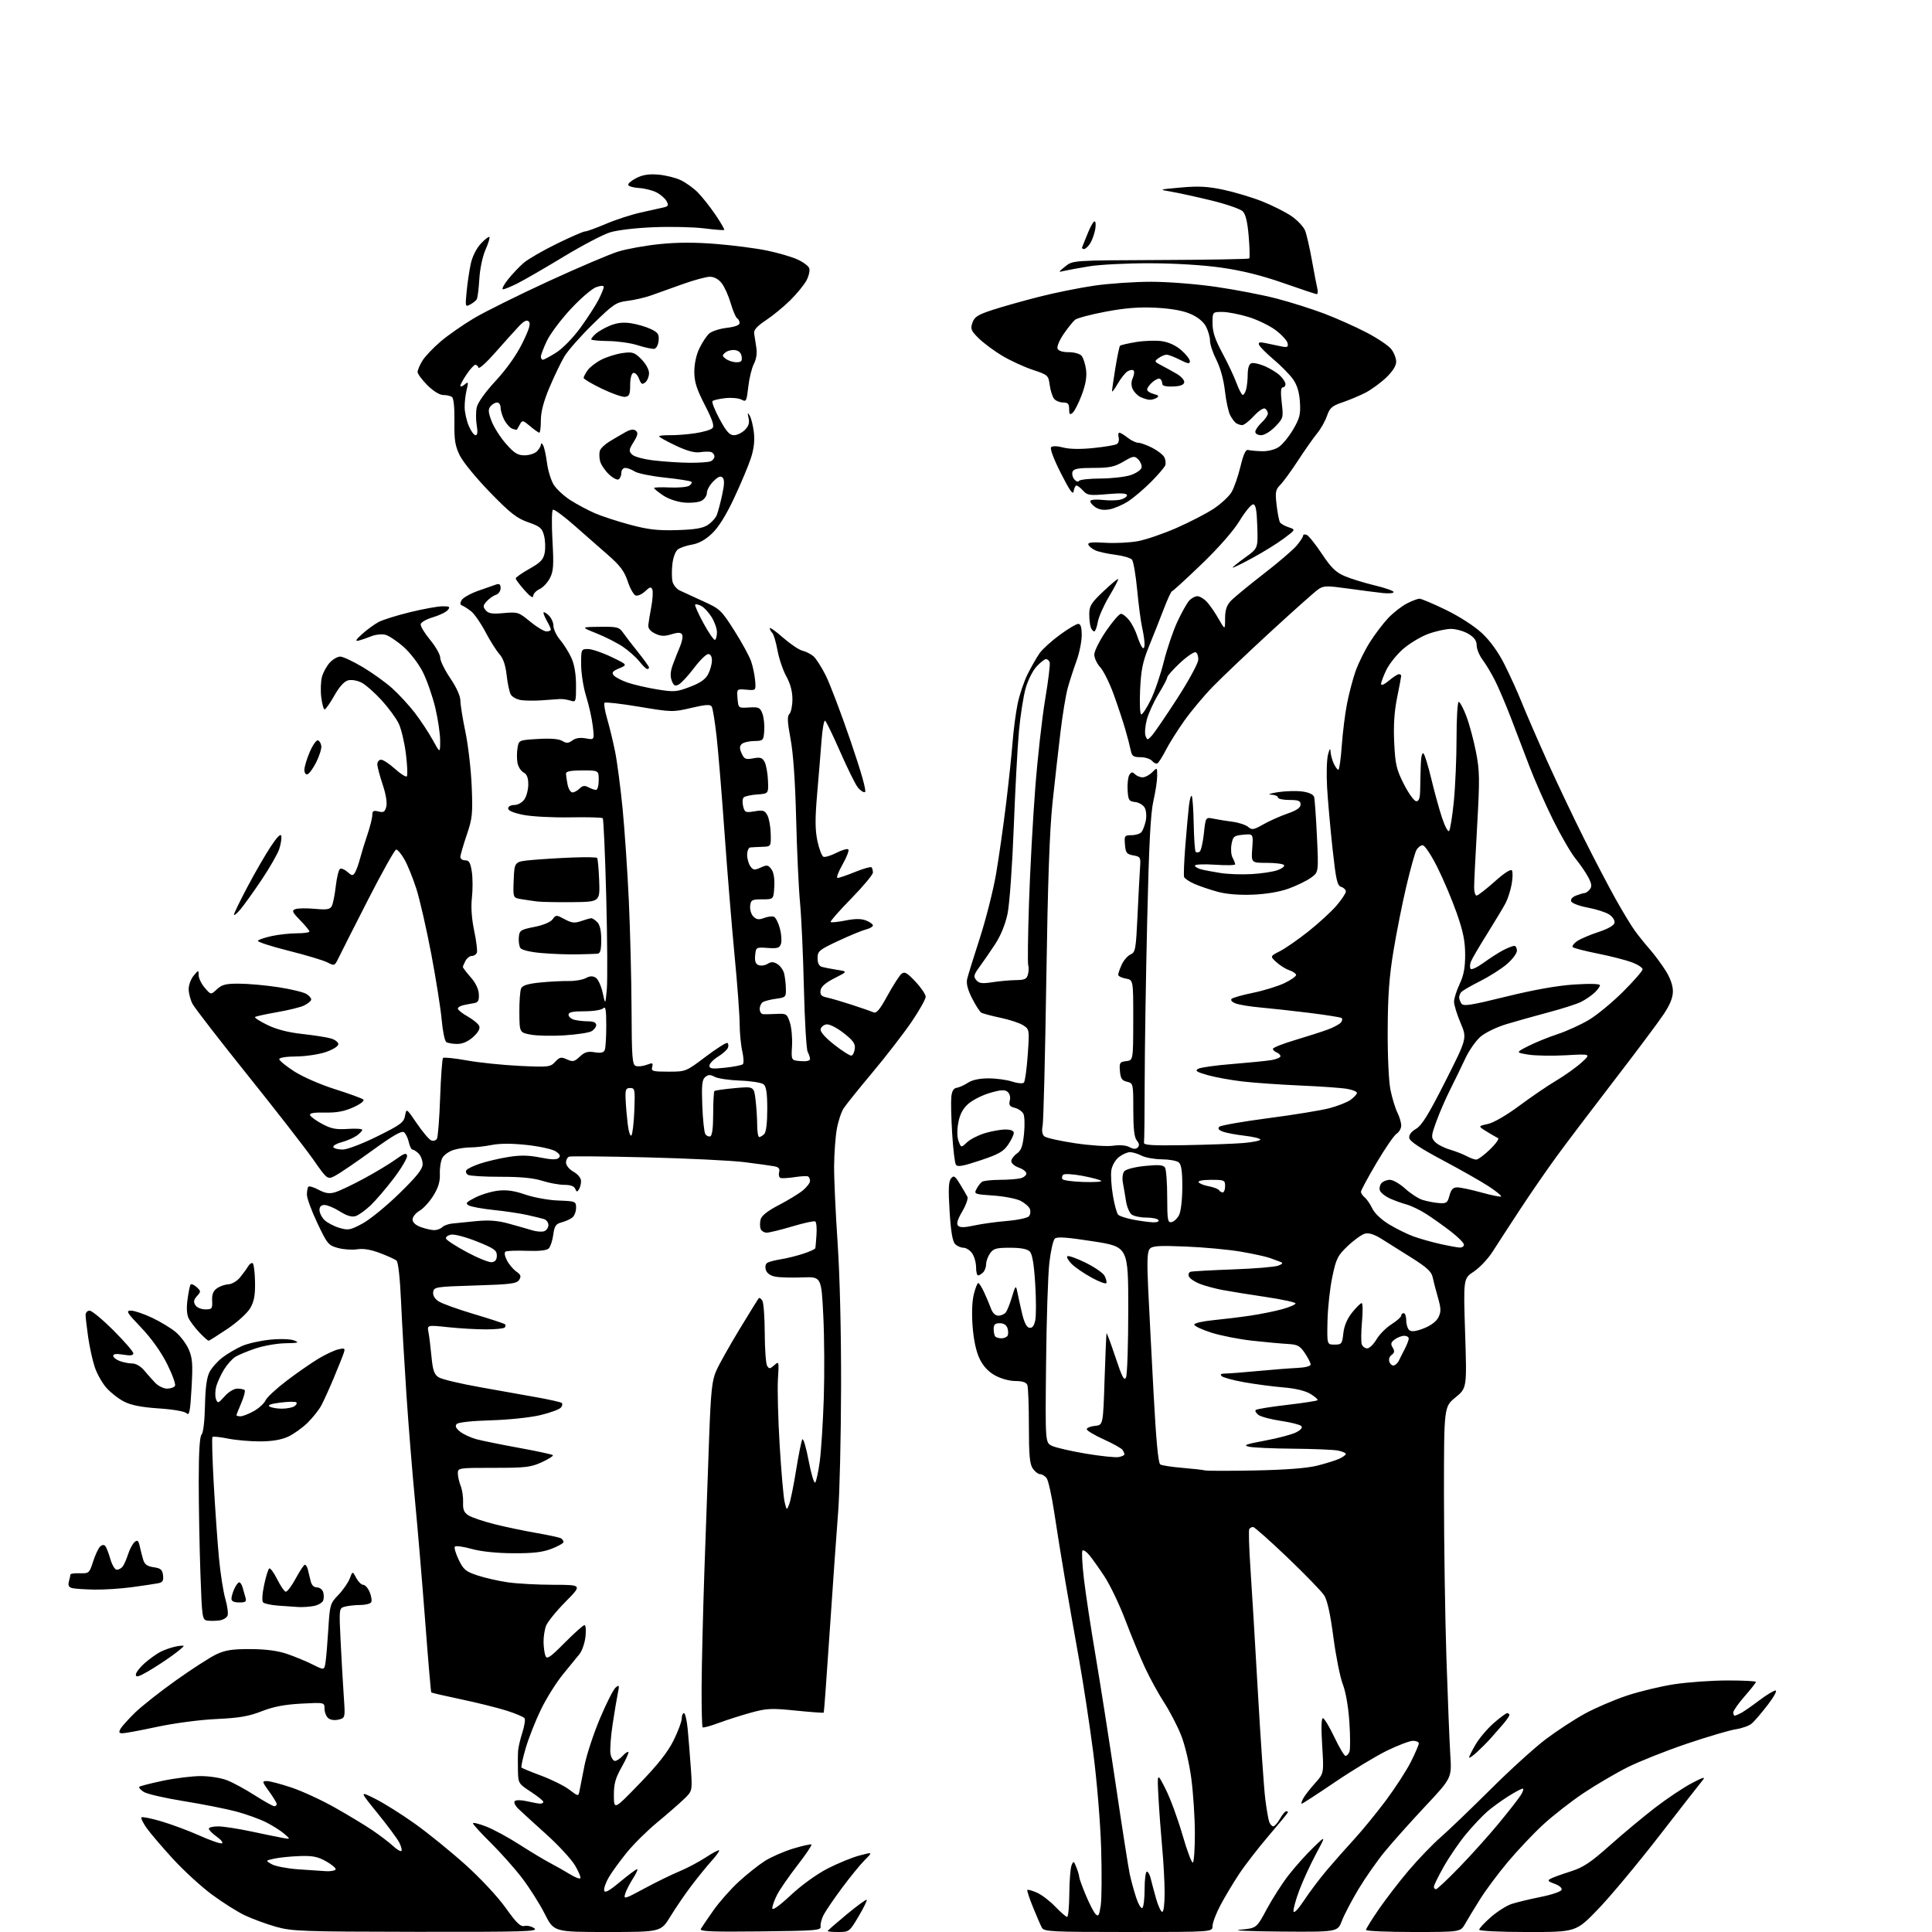 <?xml version="1.0" encoding="UTF-8" standalone="no"?>
<svg 
  version="1.1" 
  xmlns="http://www.w3.org/2000/svg" 
  xmlns:xlink="http://www.w3.org/1999/xlink" 
  xmlns:svg="http://www.w3.org/2000/svg"
  xmlns:rdf="http://www.w3.org/1999/02/22-rdf-syntax-ns#"
  xmlns:cc="http://creativecommons.org/ns#"
  xmlns:dc="http://purl.org/dc/elements/1.1/"
  viewBox="0 0 768 768"
  width="768"
  height="768"
>
<style>svg {background-color: white; }</style>"
<path stroke="none" fill="black" fill-rule="evenodd" d="M165.44,767.93C119.96,767.86 116.01,767.72 109.62,765.90C105.84,764.82 100.31,762.79 97.34,761.38C94.37,759.98 88.45,756.24 84.19,753.08C79.93,749.92 72.96,743.53 68.70,738.88C64.44,734.23 59.77,728.75 58.32,726.71C56.86,724.66 55.93,722.74 56.24,722.43C56.55,722.11 60.11,722.83 64.15,724.02C68.19,725.21 75.00,727.74 79.28,729.66C83.57,731.58 87.58,732.97 88.21,732.76C88.84,732.55 87.92,731.37 86.17,730.12C84.43,728.88 83.00,727.44 83.00,726.93C83.00,726.42 84.69,726.01 86.75,726.02C88.81,726.02 94.78,726.95 100.00,728.06C105.22,729.18 110.85,730.33 112.50,730.62C115.50,731.15 115.50,731.15 113.01,728.97C111.64,727.77 108.40,725.72 105.82,724.41C103.23,723.10 97.83,721.15 93.81,720.08C89.79,719.02 80.42,717.17 73.00,715.97C65.58,714.78 58.45,713.14 57.16,712.32C55.88,711.51 55.08,710.59 55.38,710.28C55.69,709.98 59.89,708.90 64.72,707.88C69.55,706.87 76.30,706.03 79.73,706.02C83.21,706.01 87.85,706.74 90.23,707.67C92.58,708.58 97.55,711.28 101.28,713.67C105.01,716.05 108.50,718.00 109.03,718.00C109.56,718.00 110.00,717.62 110.00,717.15C110.00,716.68 108.65,714.43 106.99,712.15C104.16,708.24 104.11,708.00 106.07,708.00C107.21,708.00 111.60,709.15 115.82,710.56C120.05,711.97 127.81,715.55 133.08,718.52C138.35,721.49 145.10,725.57 148.08,727.59C151.06,729.61 154.73,732.41 156.24,733.81C157.75,735.21 159.24,736.09 159.56,735.77C159.88,735.45 159.48,733.91 158.66,732.34C157.84,730.78 153.95,725.54 150.02,720.71C142.88,711.91 142.88,711.91 149.19,715.07C152.66,716.81 159.78,721.28 165.00,725.01C170.22,728.74 179.22,736.04 185.00,741.24C191.00,746.63 197.86,753.98 201.00,758.39C205.35,764.49 206.91,765.99 208.50,765.60C209.60,765.34 211.37,765.77 212.44,766.56C214.14,767.82 208.28,767.99 165.44,767.93zM241.45,768.00C220.19,768.00 220.19,768.00 216.52,760.75C214.51,756.76 210.44,750.35 207.49,746.50C204.54,742.65 198.94,736.36 195.06,732.53C191.18,728.69 188.00,725.21 188.00,724.79C188.00,724.37 190.36,724.95 193.25,726.07C196.14,727.19 202.10,730.42 206.50,733.25C210.90,736.07 216.40,739.38 218.71,740.59C221.03,741.80 224.54,743.79 226.51,745.01C228.49,746.23 230.36,746.97 230.67,746.66C230.99,746.35 230.06,744.07 228.62,741.61C227.17,739.14 222.09,733.61 217.32,729.31C212.55,725.02 207.55,720.45 206.20,719.17C204.81,717.85 204.13,716.47 204.63,715.97C205.13,715.47 207.22,715.50 209.50,716.03C211.70,716.54 214.06,716.96 214.75,716.98C215.44,716.99 215.99,716.66 215.98,716.25C215.97,715.84 213.72,714.03 210.98,712.24C206.09,709.04 206.00,708.89 205.89,703.74C205.83,700.86 205.85,697.38 205.95,696.00C206.04,694.62 206.79,691.37 207.63,688.77C208.46,686.17 208.87,683.60 208.53,683.05C208.19,682.50 204.90,681.11 201.21,679.95C197.52,678.80 189.38,676.78 183.13,675.47C176.87,674.16 171.61,672.94 171.44,672.77C171.27,672.60 170.18,659.87 169.02,644.48C167.85,629.09 166.03,607.50 164.97,596.50C163.91,585.50 162.38,566.60 161.57,554.50C160.76,542.40 159.79,525.65 159.42,517.27C159.01,508.02 158.30,501.67 157.62,501.11C157.01,500.59 154.05,499.25 151.05,498.11C147.41,496.73 144.41,496.23 142.01,496.61C140.03,496.93 136.60,496.70 134.38,496.10C130.57,495.08 130.10,494.52 126.17,486.24C123.88,481.42 122.00,476.31 122.00,474.90C122.00,473.49 122.27,472.06 122.61,471.72C122.95,471.39 124.78,471.95 126.68,472.97C129.28,474.36 130.88,474.61 133.15,473.96C134.81,473.48 139.98,471.03 144.64,468.51C149.31,465.99 155.01,462.55 157.31,460.88C160.67,458.45 161.56,458.15 161.82,459.40C162.00,460.26 159.67,464.23 156.65,468.23C153.63,472.23 149.43,477.14 147.33,479.14C145.22,481.14 142.51,483.08 141.31,483.44C139.82,483.89 137.81,483.27 135.08,481.55C132.86,480.15 130.13,479.00 129.02,479.00C127.67,479.00 127.00,479.66 127.00,481.00C127.00,482.10 127.87,483.87 128.94,484.94C130.01,486.01 132.66,487.42 134.83,488.07C138.45,489.15 139.21,489.01 144.11,486.37C147.04,484.79 153.62,479.42 158.72,474.44C165.75,467.57 168.00,464.74 168.00,462.76C168.00,461.32 167.29,459.44 166.43,458.57C165.56,457.71 164.48,457.00 164.01,457.00C163.54,457.00 162.87,455.68 162.52,454.07C162.16,452.46 161.31,450.67 160.63,450.11C159.72,449.35 156.30,451.31 147.87,457.42C141.54,462.01 134.96,466.48 133.26,467.37C130.15,468.97 130.15,468.97 124.42,460.79C121.26,456.30 109.54,441.22 98.36,427.29C87.18,413.35 77.35,400.64 76.51,399.03C75.68,397.42 75.00,394.78 75.00,393.16C75.00,391.54 75.89,389.16 76.97,387.86C78.93,385.50 78.93,385.50 78.97,387.69C78.99,388.90 80.09,391.15 81.42,392.69C83.83,395.50 83.83,395.50 86.23,393.25C88.21,391.39 89.75,391.00 95.06,391.02C98.60,391.03 105.60,391.66 110.61,392.42C115.62,393.19 120.69,394.41 121.86,395.15C123.04,395.88 123.86,396.94 123.68,397.49C123.50,398.05 122.23,399.05 120.86,399.71C119.50,400.38 114.66,401.57 110.12,402.36C105.59,403.15 101.65,404.02 101.37,404.29C101.10,404.57 103.31,405.98 106.29,407.44C109.88,409.20 114.54,410.40 120.11,411.01C124.72,411.52 129.85,412.31 131.50,412.79C133.15,413.26 134.50,414.29 134.50,415.07C134.50,415.89 132.37,417.23 129.50,418.21C126.75,419.14 121.46,419.93 117.75,419.96C113.85,419.98 111.00,420.43 111.00,421.02C111.00,421.58 113.67,423.77 116.94,425.88C120.30,428.05 127.36,431.14 133.19,432.98C138.86,434.77 143.92,436.62 144.43,437.09C144.97,437.60 143.31,438.88 140.43,440.18C136.83,441.80 133.79,442.36 129.19,442.26C124.84,442.17 122.99,442.48 123.26,443.27C123.47,443.90 125.63,445.48 128.07,446.78C131.64,448.70 133.61,449.08 138.25,448.76C141.41,448.55 144.00,448.71 144.00,449.13C144.00,449.55 142.99,450.60 141.75,451.47C140.51,452.34 137.80,453.51 135.72,454.07C133.64,454.63 132.20,455.52 132.53,456.05C132.85,456.57 134.55,456.98 136.31,456.96C138.08,456.94 144.16,454.61 150.00,451.71C159.32,447.09 160.56,446.16 161.02,443.50C161.55,440.50 161.55,440.50 165.73,446.62C168.02,449.99 170.59,453.01 171.42,453.33C172.25,453.65 173.27,453.37 173.68,452.71C174.09,452.04 174.67,444.67 174.96,436.33C175.26,427.99 175.78,420.89 176.11,420.55C176.45,420.22 180.72,420.66 185.61,421.54C190.50,422.42 199.94,423.39 206.58,423.71C218.08,424.25 218.76,424.17 220.69,422.10C222.47,420.19 223.06,420.07 225.37,421.12C227.69,422.18 228.32,422.05 230.47,420.03C232.40,418.21 233.66,417.84 236.38,418.29C238.92,418.70 240.00,418.45 240.42,417.34C240.74,416.51 241.00,412.18 241.00,407.72C241.00,401.40 240.73,399.87 239.80,400.80C239.12,401.48 235.87,402.00 232.30,402.00C227.60,402.00 226.00,402.35 226.00,403.38C226.00,404.14 227.01,405.04 228.25,405.37C229.49,405.70 231.96,405.98 233.75,405.99C235.93,406.00 237.00,406.48 237.00,407.46C237.00,408.27 236.12,409.40 235.05,409.97C233.98,410.55 229.14,411.26 224.30,411.57C219.46,411.87 213.48,411.75 211.01,411.29C206.52,410.45 206.52,410.45 206.45,402.47C206.42,398.09 206.74,393.77 207.17,392.87C207.72,391.71 209.92,391.04 214.72,390.56C218.45,390.19 223.53,389.93 226.00,389.97C228.47,390.02 231.54,389.51 232.82,388.83C234.48,387.94 235.60,387.89 236.82,388.65C237.74,389.23 238.98,391.91 239.57,394.60C240.64,399.50 240.64,399.50 241.21,393.38C241.53,390.02 241.43,373.45 240.99,356.56C240.55,339.67 239.92,325.59 239.60,325.26C239.27,324.94 233.42,324.78 226.60,324.91C219.78,325.03 211.45,324.60 208.10,323.94C204.19,323.17 202.00,322.25 202.00,321.37C202.00,320.58 203.04,320.00 204.44,320.00C205.83,320.00 207.56,319.04 208.44,317.78C209.30,316.56 210.00,313.87 210.00,311.81C210.00,309.18 209.45,307.77 208.12,307.07C207.09,306.51 206.01,304.83 205.72,303.32C205.43,301.81 205.43,299.14 205.71,297.39C206.23,294.21 206.23,294.21 213.86,293.75C218.92,293.45 222.19,293.72 223.54,294.54C225.20,295.54 225.95,295.50 227.54,294.33C228.84,293.38 230.65,293.10 232.90,293.52C236.29,294.15 236.29,294.15 235.65,288.67C235.30,285.66 234.11,280.34 233.02,276.85C231.92,273.36 231.02,267.69 231.01,264.25C231.00,258.10 231.04,258.00 233.75,258.00C235.26,258.00 239.43,259.41 243.00,261.13C249.50,264.25 249.50,264.25 246.16,265.67C243.48,266.80 243.05,267.35 243.97,268.47C244.61,269.23 247.11,270.53 249.54,271.36C251.96,272.18 257.22,273.40 261.22,274.05C267.94,275.14 268.94,275.07 274.26,273.04C278.39,271.47 280.45,270.03 281.51,267.97C282.33,266.39 283.00,263.95 283.00,262.55C283.00,260.97 282.44,260.00 281.53,260.00C280.73,260.00 278.18,262.50 275.88,265.55C273.57,268.60 270.85,271.54 269.83,272.09C268.32,272.90 267.81,272.62 267.03,270.57C266.36,268.81 266.48,266.92 267.44,264.28C268.20,262.20 269.50,258.90 270.34,256.95C271.18,254.99 271.54,252.87 271.14,252.23C270.60,251.35 269.51,251.34 266.85,252.15C264.07,253.01 262.66,252.94 260.39,251.84C258.49,250.91 257.57,249.76 257.71,248.47C257.82,247.38 258.36,244.11 258.90,241.20C259.45,238.28 259.64,235.22 259.32,234.39C258.84,233.15 258.35,233.26 256.42,235.07C255.15,236.27 253.45,237.00 252.65,236.70C251.86,236.39 250.45,233.86 249.52,231.07C248.21,227.12 246.50,224.83 241.84,220.75C238.53,217.86 232.41,212.49 228.23,208.81C224.05,205.12 220.25,202.34 219.79,202.63C219.33,202.91 219.25,208.42 219.61,214.86C220.17,224.77 220.02,227.07 218.59,229.83C217.66,231.62 215.80,233.59 214.45,234.20C213.10,234.82 211.98,236.04 211.96,236.91C211.93,237.94 210.70,237.12 208.46,234.58C206.56,232.43 205.00,230.33 205.00,229.93C205.00,229.52 207.45,227.81 210.45,226.11C214.93,223.59 216.01,222.44 216.53,219.70C216.87,217.87 216.75,214.82 216.27,212.94C215.49,209.93 214.70,209.26 209.94,207.60C205.43,206.02 202.85,204.00 194.81,195.74C189.48,190.26 184.08,183.69 182.82,181.14C180.90,177.26 180.54,175.02 180.64,167.50C180.71,161.81 180.34,158.23 179.63,157.77C179.01,157.36 177.43,157.02 176.13,157.02C174.73,157.01 172.18,155.42 169.88,153.12C167.75,150.98 166.00,148.62 166.00,147.87C166.01,147.12 166.85,145.12 167.88,143.44C168.90,141.75 172.16,138.31 175.12,135.78C178.08,133.26 184.10,129.06 188.50,126.45C192.90,123.85 206.18,117.26 218.00,111.82C229.82,106.38 242.31,101.06 245.74,100.00C249.18,98.94 256.61,97.60 262.25,97.03C269.25,96.31 276.43,96.30 284.75,96.98C291.48,97.53 300.47,98.69 304.74,99.57C309.01,100.44 314.42,102.00 316.76,103.03C319.11,104.06 321.31,105.65 321.67,106.58C322.02,107.50 321.53,109.72 320.57,111.51C319.60,113.29 316.68,116.86 314.08,119.42C311.47,121.99 307.13,125.55 304.42,127.34C300.93,129.65 299.58,131.16 299.78,132.55C299.93,133.62 300.32,136.11 300.64,138.09C301.01,140.39 300.67,142.74 299.68,144.65C298.83,146.29 297.83,150.40 297.45,153.78C296.79,159.56 296.63,159.87 294.73,158.85C293.62,158.26 290.73,158.00 288.30,158.27C285.88,158.54 283.60,159.07 283.23,159.44C282.86,159.81 284.12,163.01 286.03,166.56C288.71,171.54 290.01,173.00 291.75,173.00C292.99,173.00 294.94,172.06 296.09,170.91C297.60,169.40 298.01,168.09 297.57,166.16C297.08,163.99 297.17,163.82 298.03,165.24C298.62,166.20 299.35,169.18 299.67,171.86C300.06,175.18 299.69,178.46 298.49,182.12C297.53,185.08 294.54,192.18 291.86,197.91C288.65,204.77 285.65,209.60 283.05,212.06C280.46,214.54 277.78,216.03 275.15,216.47C272.97,216.84 270.42,217.70 269.49,218.38C268.50,219.11 267.58,221.55 267.28,224.25C266.99,226.80 267.02,229.95 267.35,231.26C267.68,232.56 268.97,234.13 270.22,234.73C271.48,235.34 275.65,237.26 279.50,239.00C286.19,242.02 286.74,242.54 291.89,250.65C294.86,255.32 297.87,260.83 298.58,262.90C299.29,264.96 300.01,268.42 300.18,270.58C300.50,274.50 300.50,274.50 296.68,274.16C292.87,273.83 292.87,273.83 293.18,277.66C293.50,281.50 293.50,281.50 297.77,281.23C301.60,280.99 302.14,281.24 303.07,283.67C303.63,285.16 303.96,288.21 303.80,290.44C303.51,294.40 303.41,294.50 299.73,294.57C297.66,294.61 295.44,295.16 294.81,295.79C293.94,296.66 293.94,297.58 294.83,299.52C295.86,301.78 296.42,302.01 299.41,301.45C302.23,300.92 303.02,301.17 303.95,302.90C304.56,304.05 305.16,307.35 305.28,310.24C305.50,315.50 305.50,315.50 301.00,315.81C298.52,315.99 296.11,316.51 295.62,316.99C295.14,317.46 295.05,319.05 295.41,320.51C296.03,322.97 296.36,323.11 299.96,322.51C303.33,321.94 304.01,322.15 305.05,324.09C305.71,325.33 306.31,328.62 306.37,331.42C306.50,336.50 306.50,336.50 303.00,336.62C301.07,336.69 298.94,336.80 298.25,336.87C297.56,336.94 297.00,338.26 297.00,339.81C297.00,341.35 297.58,343.41 298.29,344.38C299.42,345.92 299.94,345.98 302.40,344.86C304.90,343.72 305.38,343.80 306.65,345.54C307.56,346.79 307.98,349.32 307.79,352.50C307.50,357.50 307.50,357.50 303.00,357.50C298.89,357.50 298.47,357.73 298.20,360.12C298.03,361.57 298.61,363.46 299.48,364.34C300.72,365.57 301.65,365.70 303.71,364.92C305.16,364.37 306.92,364.14 307.62,364.41C308.32,364.68 309.39,366.74 310.00,369.00C310.61,371.25 310.81,374.01 310.46,375.12C309.92,376.84 309.12,377.10 305.16,376.82C300.55,376.50 300.50,376.54 300.19,379.76C299.96,382.09 300.35,383.20 301.57,383.66C302.50,384.02 304.11,383.79 305.13,383.15C306.57,382.25 307.47,382.27 309.04,383.24C310.16,383.93 311.35,385.59 311.69,386.92C312.03,388.25 312.35,390.94 312.40,392.90C312.50,396.32 312.34,396.49 308.50,397.02C306.30,397.32 303.94,397.92 303.25,398.34C302.56,398.77 302.00,399.99 302.00,401.06C302.00,402.13 302.56,403.06 303.25,403.13C303.94,403.21 306.37,403.17 308.65,403.05C312.59,402.85 312.85,403.01 313.99,406.46C314.64,408.45 315.03,412.65 314.84,415.79C314.50,421.50 314.50,421.50 318.25,421.81C320.55,422.00 322.00,421.68 322.00,420.99C322.00,420.38 321.58,419.08 321.06,418.12C320.55,417.15 319.88,405.82 319.57,392.93C319.27,380.04 318.58,364.77 318.04,359.00C317.49,353.23 316.79,338.15 316.48,325.50C316.11,310.64 315.33,299.40 314.26,293.74C312.99,286.96 312.88,284.72 313.81,283.79C314.46,283.14 315.00,280.50 315.00,277.93C315.00,274.85 314.17,271.75 312.58,268.88C311.25,266.47 309.67,261.82 309.07,258.55C308.48,255.27 307.54,252.14 307.00,251.60C306.45,251.05 306.00,250.21 306.00,249.72C306.00,249.24 308.36,250.92 311.25,253.46C314.14,255.99 317.62,258.34 319.00,258.67C320.38,259.00 322.34,260.00 323.36,260.88C324.38,261.77 326.57,265.17 328.21,268.43C329.86,271.69 334.30,283.39 338.08,294.43C342.45,307.20 344.54,314.64 343.83,314.88C343.21,315.09 341.89,314.19 340.90,312.88C339.91,311.57 336.77,305.21 333.94,298.74C331.10,292.27 328.43,286.76 327.99,286.50C327.56,286.23 326.93,289.72 326.58,294.26C326.24,298.79 325.46,308.35 324.84,315.50C323.97,325.53 324.00,329.83 324.94,334.31C325.62,337.51 326.70,340.33 327.34,340.58C327.99,340.83 330.27,340.14 332.41,339.05C334.55,337.96 336.69,337.31 337.18,337.61C337.66,337.91 336.66,340.59 334.96,343.58C333.25,346.56 332.35,349.00 332.95,349.00C333.55,349.00 336.70,347.92 339.95,346.60C343.20,345.28 346.12,344.45 346.43,344.76C346.74,345.08 347.00,346.02 347.00,346.85C347.00,347.69 343.11,352.35 338.35,357.21C333.60,362.07 329.92,366.26 330.19,366.52C330.45,366.78 333.10,366.51 336.08,365.92C339.90,365.16 342.31,365.15 344.25,365.90C345.76,366.48 347.00,367.36 347.00,367.87C347.00,368.37 345.76,369.09 344.25,369.47C342.74,369.84 337.79,371.89 333.25,374.01C325.61,377.58 325.00,378.09 325.00,380.87C325.00,382.87 325.58,384.03 326.75,384.36C327.71,384.63 330.41,385.15 332.75,385.52C337.00,386.18 337.00,386.18 331.75,388.84C328.14,390.67 326.40,392.19 326.19,393.71C325.94,395.45 326.48,396.06 328.69,396.52C330.23,396.84 334.65,398.13 338.50,399.38C342.35,400.63 346.23,401.99 347.13,402.39C348.40,402.96 349.63,401.53 352.80,395.75C355.03,391.69 357.52,387.81 358.34,387.13C359.58,386.10 360.52,386.62 363.89,390.20C366.12,392.56 367.96,395.27 367.97,396.21C367.99,397.15 365.46,401.65 362.36,406.21C359.25,410.77 352.31,419.76 346.92,426.20C341.53,432.63 336.33,439.09 335.38,440.55C334.42,442.01 333.19,445.74 332.64,448.85C332.09,451.96 331.61,458.55 331.57,463.50C331.53,468.45 332.16,482.18 332.96,494.00C333.85,507.15 334.39,529.48 334.34,551.50C334.29,571.30 333.77,593.58 333.18,601.00C332.59,608.42 331.11,629.35 329.89,647.50C328.67,665.65 327.58,680.63 327.46,680.79C327.34,680.96 322.35,680.59 316.37,679.99C306.60,679.00 304.79,679.08 298.50,680.81C294.65,681.87 288.86,683.72 285.63,684.92C282.41,686.12 279.56,686.89 279.30,686.64C279.05,686.38 278.87,679.27 278.90,670.84C278.93,662.40 279.43,641.33 280.02,624.00C280.61,606.67 281.46,582.81 281.91,570.96C282.60,552.70 283.03,548.73 284.74,544.86C285.84,542.36 290.00,534.95 293.97,528.40C297.94,521.86 301.39,516.29 301.65,516.03C301.90,515.77 302.53,516.22 303.04,517.03C303.55,517.84 303.98,523.67 304.00,530.00C304.02,536.33 304.45,542.16 304.95,542.96C305.75,544.22 306.14,544.18 307.79,542.69C309.66,541.00 309.69,541.12 309.24,548.23C308.99,552.23 309.30,564.05 309.93,574.50C310.56,584.95 311.44,595.08 311.89,597.00C312.71,600.48 312.72,600.48 313.70,598.00C314.24,596.62 315.48,590.55 316.45,584.50C317.42,578.45 318.53,572.92 318.92,572.21C319.30,571.51 320.43,575.25 321.43,580.54C322.43,585.83 323.60,589.79 324.05,589.33C324.49,588.87 325.30,585.12 325.86,581.00C326.42,576.88 327.14,565.62 327.46,556.00C327.78,546.38 327.70,531.52 327.27,523.00C326.50,507.50 326.50,507.50 319.00,507.79C314.88,507.95 310.06,507.83 308.31,507.51C306.26,507.14 304.88,506.18 304.45,504.84C304.05,503.59 304.29,502.44 305.03,501.98C305.72,501.56 308.13,500.93 310.39,500.58C312.65,500.23 316.64,499.25 319.25,498.39C321.86,497.54 324.06,496.54 324.12,496.17C324.19,495.80 324.39,493.38 324.57,490.78C324.75,488.18 324.53,485.83 324.07,485.54C323.62,485.26 319.51,486.15 314.95,487.52C310.38,488.88 305.81,490.00 304.79,490.00C303.77,490.00 302.68,489.32 302.36,488.50C302.04,487.67 302.04,485.98 302.35,484.75C302.73,483.24 305.13,481.35 309.66,479.00C313.37,477.07 317.66,474.45 319.20,473.16C320.74,471.87 322.00,470.21 322.00,469.47C322.00,468.73 321.66,467.92 321.25,467.67C320.84,467.42 318.45,467.54 315.94,467.92C313.43,468.31 310.89,468.46 310.29,468.26C309.70,468.07 309.44,467.05 309.71,466.00C310.08,464.59 309.59,463.97 307.85,463.63C306.56,463.38 301.23,462.64 296.00,461.98C290.77,461.33 273.23,460.47 257.00,460.07C240.78,459.67 226.94,459.54 226.25,459.78C225.56,460.02 225.00,461.09 225.00,462.15C225.00,463.26 226.28,464.82 227.99,465.80C229.76,466.80 230.98,468.32 230.98,469.50C230.97,470.60 230.59,472.10 230.12,472.83C229.44,473.91 229.16,473.86 228.67,472.58C228.27,471.53 226.80,471.00 224.28,470.99C222.20,470.98 218.25,470.26 215.50,469.37C212.08,468.28 206.84,467.77 198.90,467.79C192.52,467.80 186.72,467.45 186.02,467.01C185.32,466.58 185.03,465.76 185.38,465.19C185.74,464.62 188.20,463.43 190.87,462.54C193.53,461.66 198.58,460.47 202.10,459.91C206.81,459.15 210.13,459.21 214.75,460.13C219.29,461.03 221.33,461.07 222.12,460.28C222.91,459.49 222.56,458.76 220.86,457.66C219.56,456.82 214.45,455.69 209.50,455.15C203.61,454.50 198.77,454.50 195.50,455.14C192.75,455.68 188.93,456.12 187.00,456.11C185.07,456.11 182.03,456.57 180.24,457.14C178.45,457.70 176.47,459.12 175.84,460.30C175.21,461.48 174.76,464.34 174.85,466.65C174.97,469.70 174.25,472.08 172.26,475.30C170.74,477.74 168.26,480.45 166.75,481.32C165.24,482.19 164.00,483.74 164.00,484.75C164.00,485.94 165.19,487.03 167.32,487.80C169.15,488.46 171.53,489.00 172.62,489.00C173.71,489.00 175.12,488.48 175.76,487.84C176.40,487.20 178.18,486.54 179.71,486.38C181.24,486.21 185.59,485.78 189.36,485.41C194.41,484.93 197.85,485.20 202.36,486.44C205.74,487.37 209.90,488.56 211.62,489.08C213.34,489.61 215.48,489.75 216.37,489.41C217.27,489.07 218.00,487.96 218.00,486.96C218.00,485.96 217.21,484.90 216.25,484.60C215.29,484.31 212.25,483.57 209.50,482.96C206.75,482.35 200.80,481.46 196.28,480.99C191.75,480.52 187.29,479.70 186.35,479.18C184.91,478.37 185.30,477.89 188.89,476.06C191.23,474.86 195.30,473.63 197.94,473.32C201.41,472.91 204.42,473.34 208.82,474.86C212.18,476.02 218.07,477.09 221.95,477.23C228.82,477.49 229.00,477.57 229.00,480.13C229.00,481.57 228.35,483.29 227.56,483.95C226.77,484.60 224.86,485.48 223.31,485.89C220.93,486.52 220.41,487.29 219.93,490.84C219.62,493.15 218.81,495.59 218.13,496.27C217.31,497.08 214.34,497.40 209.40,497.22C205.28,497.07 201.48,497.20 200.96,497.53C200.39,497.87 200.61,499.29 201.50,501.00C202.32,502.58 204.00,504.59 205.23,505.45C207.04,506.71 207.26,507.36 206.38,508.76C205.44,510.26 203.04,510.57 188.89,511.00C173.18,511.48 172.49,511.59 172.20,513.60C172.01,514.95 172.78,516.28 174.36,517.31C175.71,518.20 182.08,520.49 188.51,522.40C194.94,524.31 200.46,526.13 200.77,526.44C201.08,526.75 201.01,527.32 200.61,527.72C200.22,528.12 196.88,528.45 193.20,528.45C189.51,528.46 182.74,528.07 178.14,527.58C169.77,526.69 169.77,526.69 170.33,529.60C170.63,531.19 171.17,535.55 171.52,539.28C172.04,544.71 172.60,546.35 174.34,547.48C175.53,548.27 183.03,550.06 191.00,551.46C198.98,552.86 209.29,554.70 213.92,555.55C218.56,556.40 222.74,557.34 223.22,557.64C223.70,557.93 223.59,558.78 222.98,559.52C222.37,560.27 218.63,561.63 214.68,562.56C210.70,563.50 201.97,564.41 195.08,564.60C187.83,564.80 182.21,565.40 181.58,566.04C180.80,566.83 181.16,567.68 182.84,569.06C184.13,570.11 187.06,571.48 189.34,572.10C191.63,572.71 199.29,574.27 206.37,575.56C213.45,576.85 219.48,578.15 219.77,578.44C220.07,578.73 218.10,579.99 215.40,581.24C211.03,583.25 208.95,583.50 196.25,583.49C182.24,583.48 182.00,583.52 182.00,585.67C182.00,586.88 182.51,589.14 183.13,590.68C183.75,592.23 184.18,595.17 184.09,597.20C183.96,600.07 184.44,601.24 186.21,602.38C187.47,603.20 192.10,604.76 196.50,605.87C200.90,606.98 208.45,608.56 213.27,609.39C218.09,610.23 222.48,611.18 223.02,611.51C223.56,611.85 224.00,612.50 224.00,612.98C224.00,613.45 221.86,614.66 219.25,615.67C215.68,617.04 211.89,617.49 204.00,617.44C197.45,617.41 191.25,616.76 187.52,615.73C184.23,614.81 181.22,614.39 180.84,614.78C180.46,615.18 181.13,617.52 182.33,620.00C184.23,623.95 185.15,624.72 189.82,626.26C192.74,627.23 198.14,628.46 201.82,628.99C205.49,629.53 213.66,629.97 219.97,629.98C231.45,630.00 231.45,630.00 224.78,636.75C221.11,640.46 217.63,644.77 217.05,646.32C216.47,647.86 216.03,650.79 216.07,652.82C216.11,654.84 216.45,657.29 216.84,658.26C217.42,659.72 218.71,658.84 224.49,653.01C228.32,649.15 231.85,646.00 232.35,646.00C232.85,646.00 233.03,648.08 232.74,650.61C232.45,653.15 231.38,656.26 230.36,657.51C229.34,658.77 226.35,662.43 223.73,665.65C221.10,668.87 217.21,675.10 215.06,679.50C212.92,683.90 210.19,690.80 209.00,694.83C207.81,698.87 207.05,702.38 207.31,702.64C207.57,702.91 211.15,704.38 215.27,705.91C219.38,707.45 224.36,709.93 226.33,711.44C229.92,714.17 229.92,714.17 230.37,711.84C230.61,710.55 231.51,706.01 232.36,701.75C233.21,697.48 235.98,689.07 238.52,683.06C241.05,677.05 243.85,671.54 244.73,670.82C246.17,669.64 246.26,669.87 245.61,673.00C245.21,674.92 244.27,680.55 243.52,685.50C242.77,690.45 242.40,695.74 242.69,697.25C242.99,698.76 243.79,700.00 244.46,700.00C245.14,700.00 246.51,699.10 247.51,697.99C248.50,696.89 249.53,696.20 249.78,696.45C250.04,696.70 248.84,699.40 247.12,702.44C244.61,706.90 244.01,709.09 244.03,713.73C244.07,719.50 244.07,719.50 254.28,708.95C261.52,701.47 265.45,696.48 267.75,691.85C269.54,688.24 271.00,684.33 271.00,683.15C271.00,681.97 271.40,681.00 271.88,681.00C272.37,681.00 273.03,683.81 273.36,687.25C273.69,690.69 274.25,697.65 274.61,702.72C275.25,711.95 275.25,711.95 271.83,715.22C269.95,717.03 265.17,721.19 261.20,724.48C257.23,727.76 251.79,733.16 249.10,736.48C246.42,739.79 243.23,744.17 242.03,746.22C240.83,748.26 239.99,750.64 240.17,751.49C240.41,752.64 242.06,751.75 246.50,748.05C249.80,745.30 252.84,743.04 253.26,743.03C253.68,743.01 252.94,744.69 251.61,746.75C250.28,748.81 248.88,751.56 248.50,752.86C247.84,755.07 248.31,754.94 256.15,750.70C260.74,748.22 266.98,745.17 270.00,743.92C273.02,742.68 277.74,740.18 280.48,738.39C283.22,736.59 285.64,735.31 285.87,735.53C286.09,735.76 284.75,737.65 282.88,739.72C281.01,741.80 277.43,746.20 274.92,749.50C272.41,752.80 268.64,758.31 266.54,761.75C262.72,768.00 262.72,768.00 241.45,768.00zM302.18,767.77C282.77,767.98 278.01,767.78 278.58,766.77C278.98,766.07 281.24,762.76 283.59,759.41C285.95,756.05 290.49,750.92 293.69,747.99C296.89,745.06 301.52,741.37 304.00,739.79C306.48,738.21 311.56,735.98 315.30,734.84C319.04,733.71 322.31,732.98 322.57,733.23C322.82,733.49 320.28,737.25 316.91,741.60C313.55,745.94 309.94,751.17 308.90,753.21C307.85,755.25 307.00,757.66 307.00,758.56C307.00,759.60 309.66,757.72 314.35,753.35C318.72,749.28 324.71,744.97 329.10,742.72C333.17,740.64 338.85,738.32 341.73,737.57C346.96,736.19 346.96,736.19 343.80,739.35C342.06,741.08 337.99,746.06 334.75,750.42C331.52,754.78 328.21,759.63 327.40,761.20C326.59,762.76 326.05,764.83 326.21,765.77C326.48,767.36 324.57,767.52 302.18,767.77zM333.32,768.00C330.94,768.00 329.00,767.84 329.00,767.63C329.00,767.43 332.40,764.46 336.55,761.02C340.71,757.58 344.30,754.96 344.53,755.20C344.76,755.43 343.31,758.41 341.29,761.81C337.71,767.87 337.54,768.00 333.32,768.00zM448.54,768.00C417.69,768.00 415.00,767.86 414.14,766.25C413.63,765.29 412.04,761.61 410.61,758.08C409.17,754.55 408.18,751.49 408.39,751.27C408.61,751.06 410.29,751.53 412.14,752.33C413.99,753.12 417.28,755.62 419.45,757.88C421.63,760.15 423.76,762.00 424.20,762.00C424.64,762.00 425.03,757.84 425.07,752.75C425.11,747.66 425.51,742.60 425.96,741.50C426.72,739.64 426.86,739.70 427.89,742.32C428.50,743.86 429.00,745.56 429.00,746.10C429.00,746.63 430.16,749.86 431.59,753.28C433.01,756.70 434.77,760.12 435.51,760.88C436.62,762.04 436.95,761.50 437.56,757.47C437.95,754.84 438.02,744.54 437.72,734.59C437.40,724.34 436.03,707.83 434.56,696.50C433.13,685.50 430.63,669.08 429.00,660.00C427.37,650.92 424.88,636.75 423.47,628.50C422.06,620.25 420.08,607.99 419.08,601.25C418.07,594.52 416.69,588.33 416.00,587.50C415.32,586.68 414.16,586.00 413.43,586.00C412.71,586.00 411.41,585.00 410.56,583.78C409.32,582.01 409.00,578.54 409.00,566.86C409.00,558.78 408.73,551.45 408.39,550.58C407.98,549.50 406.49,548.99 403.64,548.98C401.24,548.97 397.82,548.03 395.50,546.73C392.81,545.22 390.81,543.05 389.39,540.09C388.04,537.29 387.04,532.65 386.63,527.32C386.23,522.20 386.42,517.21 387.11,514.47C387.73,512.01 388.52,510.01 388.87,510.01C389.22,510.02 390.28,511.71 391.23,513.76C392.19,515.82 393.41,518.74 393.96,520.25C394.57,521.94 395.68,523.00 396.85,523.00C397.90,523.00 399.22,522.44 399.78,521.75C400.35,521.06 401.48,518.25 402.29,515.50C403.55,511.24 403.85,510.87 404.28,513.00C404.55,514.38 405.39,518.20 406.14,521.49C407.06,525.57 408.03,527.59 409.16,527.80C410.32,528.02 411.03,527.15 411.52,524.91C411.91,523.15 411.90,516.59 411.51,510.33C411.02,502.42 410.35,498.49 409.33,497.47C408.34,496.48 405.76,496.00 401.49,496.00C396.03,496.00 394.89,496.32 393.56,498.22C392.70,499.44 392.00,501.38 392.00,502.52C392.00,503.67 391.46,505.14 390.80,505.80C390.14,506.46 389.24,507.00 388.80,507.00C388.36,507.00 388.00,505.53 388.00,503.72C388.00,501.92 387.30,499.44 386.44,498.22C385.59,497.00 384.04,496.00 383.01,496.00C381.99,496.00 380.48,495.34 379.67,494.53C378.65,493.50 377.98,489.56 377.48,481.53C376.93,472.77 377.07,469.62 378.04,468.46C379.14,467.12 379.61,467.42 381.62,470.71C382.89,472.79 384.22,475.06 384.57,475.74C384.92,476.42 383.99,479.05 382.50,481.59C380.59,484.86 380.11,486.51 380.87,487.27C381.62,488.02 383.47,487.99 387.22,487.16C390.12,486.52 395.99,485.70 400.25,485.35C404.51,485.00 408.46,484.15 409.02,483.48C409.58,482.81 409.75,481.50 409.40,480.59C409.04,479.67 407.39,478.22 405.73,477.36C404.06,476.50 399.18,475.55 394.89,475.25C387.33,474.74 387.11,474.65 388.19,472.61C388.80,471.45 389.79,470.17 390.40,469.77C391.00,469.36 394.20,469.02 397.50,469.00C400.80,468.99 404.51,468.70 405.75,468.37C406.99,468.04 408.00,467.19 408.00,466.48C408.00,465.77 406.65,464.73 405.00,464.15C403.35,463.57 402.00,462.43 402.00,461.61C402.00,460.79 403.00,459.42 404.21,458.56C405.94,457.35 406.56,455.64 407.06,450.76C407.41,447.32 407.31,443.72 406.82,442.76C406.34,441.81 404.80,440.74 403.39,440.38C401.35,439.87 400.96,439.30 401.41,437.49C401.75,436.13 401.40,434.75 400.54,434.03C399.40,433.09 397.89,433.18 393.52,434.45C390.46,435.34 386.58,437.30 384.89,438.81C382.74,440.73 381.56,442.95 380.94,446.28C380.39,449.26 380.43,452.00 381.06,453.66C382.06,456.29 382.06,456.29 384.41,454.08C385.70,452.87 388.91,451.23 391.54,450.44C394.17,449.65 397.82,449.00 399.66,449.00C401.80,449.00 403.00,449.49 403.00,450.35C403.00,451.10 401.99,453.20 400.75,455.03C398.89,457.77 396.95,458.86 389.63,461.29C382.67,463.61 380.60,463.97 379.97,462.96C379.53,462.25 378.87,456.68 378.50,450.58C378.12,444.49 377.97,437.97 378.16,436.09C378.39,433.72 379.05,432.60 380.30,432.42C381.29,432.28 383.30,431.38 384.77,430.41C386.50,429.28 389.38,428.67 392.97,428.67C396.01,428.67 400.23,429.25 402.34,429.94C404.47,430.65 406.55,430.83 407.01,430.36C407.46,429.89 408.15,424.93 408.54,419.35C409.24,409.31 409.22,409.19 406.76,407.58C405.40,406.69 401.32,405.34 397.71,404.58C394.10,403.82 390.65,402.90 390.05,402.53C389.45,402.16 387.81,399.59 386.40,396.81C384.65,393.35 384.04,390.93 384.47,389.13C384.81,387.68 387.08,380.36 389.51,372.86C391.94,365.35 394.84,353.88 395.96,347.36C397.07,340.84 398.86,328.30 399.93,319.50C401.00,310.70 402.16,299.68 402.52,295.00C402.87,290.32 403.77,283.52 404.50,279.87C405.24,276.23 407.06,270.83 408.55,267.87C410.04,264.92 412.16,261.21 413.27,259.64C414.38,258.07 417.98,254.80 421.26,252.39C424.54,249.98 427.85,248.00 428.61,248.00C429.59,248.00 430.00,249.33 430.00,252.52C430.00,255.01 429.06,259.63 427.91,262.77C426.77,265.92 425.20,270.74 424.44,273.48C423.68,276.23 422.38,284.10 421.56,290.98C420.73,297.87 419.31,310.48 418.40,319.00C417.23,329.98 416.51,350.52 415.92,389.50C415.46,419.75 414.80,445.88 414.46,447.56C414.05,449.56 414.29,451.00 415.17,451.73C415.91,452.34 421.42,453.57 427.40,454.46C433.43,455.36 440.18,455.80 442.53,455.44C445.11,455.06 447.64,455.27 448.99,456.00C450.55,456.83 451.53,456.87 452.26,456.14C453.00,455.40 452.89,454.57 451.91,453.38C450.89,452.15 450.50,448.72 450.50,441.14C450.50,430.73 450.47,430.60 448.00,430.01C445.98,429.54 445.44,428.72 445.19,425.78C444.91,422.46 445.13,422.12 447.67,421.82C450.46,421.50 450.46,421.50 450.48,405.51C450.50,389.52 450.50,389.52 447.50,389.00C445.85,388.71 444.50,388.03 444.50,387.49C444.50,386.95 445.14,385.11 445.92,383.41C446.70,381.72 448.28,379.92 449.42,379.41C451.34,378.57 451.55,377.38 452.18,364.00C452.55,356.02 453.00,347.49 453.18,345.03C453.49,340.76 453.37,340.54 450.50,340.03C447.87,339.56 447.46,339.03 447.19,335.75C446.90,332.20 447.03,332.00 449.82,332.00C451.43,332.00 453.21,331.44 453.76,330.75C454.32,330.06 455.08,328.06 455.45,326.31C455.83,324.54 455.66,322.23 455.07,321.13C454.48,320.03 452.76,318.99 451.25,318.82C448.75,318.53 448.48,318.09 448.24,314.00C448.10,311.52 448.41,308.83 448.95,308.01C449.72,306.82 450.17,306.77 451.16,307.76C451.84,308.44 453.21,309.00 454.20,309.00C455.19,309.00 456.90,308.10 458.00,307.00C460.00,305.00 460.00,305.00 460.00,308.44C460.00,310.33 459.32,314.81 458.49,318.39C457.38,323.19 456.72,335.79 456.02,366.21C455.49,388.92 455.05,417.73 455.03,430.24C455.02,442.75 454.89,453.55 454.75,454.24C454.56,455.22 458.17,455.44 471.00,455.22C480.07,455.06 490.54,454.68 494.25,454.37C497.96,454.05 501.00,453.44 501.00,453.00C501.00,452.56 498.19,451.87 494.75,451.47C491.31,451.08 487.41,450.34 486.09,449.84C484.46,449.23 484.00,448.60 484.68,447.92C485.24,447.36 493.97,445.83 504.10,444.50C514.22,443.18 525.20,441.39 528.50,440.52C531.80,439.65 535.58,438.15 536.91,437.18C538.23,436.21 539.36,435.00 539.41,434.48C539.46,433.96 537.70,433.22 535.50,432.84C533.30,432.45 524.98,431.86 517.00,431.52C509.02,431.17 498.68,430.45 494.00,429.91C489.32,429.37 483.04,428.23 480.04,427.37C475.63,426.12 474.90,425.63 476.29,424.86C477.24,424.33 483.30,423.48 489.76,422.97C496.21,422.45 503.19,421.76 505.25,421.43C507.31,421.10 509.00,420.40 509.00,419.88C509.00,419.36 508.33,418.68 507.50,418.36C506.68,418.05 506.00,417.40 506.00,416.93C506.00,416.45 509.94,414.89 514.75,413.46C519.56,412.02 525.41,410.15 527.74,409.29C530.07,408.44 532.45,407.16 533.03,406.46C533.62,405.75 533.71,404.94 533.24,404.65C532.76,404.35 527.01,403.45 520.44,402.63C513.87,401.82 505.18,400.86 501.12,400.50C497.07,400.15 492.60,399.42 491.21,398.89C489.73,398.33 489.05,397.57 489.59,397.06C490.09,396.59 493.93,395.50 498.13,394.65C502.33,393.79 507.94,392.06 510.60,390.80C513.26,389.53 515.34,388.05 515.22,387.50C515.10,386.95 513.85,386.12 512.44,385.65C511.03,385.18 508.75,383.74 507.36,382.46C504.84,380.12 504.84,380.12 508.81,378.10C510.99,376.98 516.11,373.43 520.18,370.19C524.25,366.96 529.25,362.36 531.29,359.98C533.33,357.59 535.00,355.08 535.00,354.39C535.00,353.70 534.17,352.87 533.15,352.55C531.56,352.04 531.07,349.86 529.69,337.23C528.81,329.13 527.84,318.23 527.54,313.00C527.24,307.77 527.40,301.93 527.90,300.00C528.51,297.63 528.83,297.21 528.90,298.70C528.95,299.91 529.52,302.05 530.16,303.45C530.80,304.85 531.63,306.00 532.01,306.00C532.39,306.00 533.01,301.71 533.37,296.47C533.74,291.23 534.68,283.69 535.46,279.72C536.23,275.75 537.76,269.95 538.85,266.83C539.95,263.71 542.50,258.53 544.52,255.33C546.55,252.12 549.85,247.77 551.85,245.67C553.86,243.56 557.17,240.97 559.21,239.92C561.25,238.86 563.53,238.00 564.28,238.00C565.03,238.00 569.78,240.01 574.84,242.47C580.23,245.10 586.13,248.92 589.12,251.71C592.42,254.80 595.59,259.21 598.12,264.23C600.26,268.50 603.32,275.25 604.92,279.24C606.51,283.23 611.00,293.58 614.89,302.24C618.79,310.89 625.41,324.84 629.62,333.24C633.82,341.63 639.53,352.55 642.31,357.50C645.08,362.45 648.49,368.07 649.89,370.00C651.29,371.93 653.95,375.23 655.80,377.34C657.65,379.45 660.47,383.25 662.08,385.79C663.93,388.71 665.00,391.73 665.00,394.04C665.00,396.58 663.87,399.38 661.25,403.30C659.19,406.39 650.30,418.27 641.50,429.70C632.70,441.14 622.42,454.71 618.65,459.88C614.88,465.04 608.35,474.51 604.15,480.92C599.94,487.33 595.05,494.86 593.28,497.64C591.50,500.42 588.17,503.94 585.88,505.46C581.71,508.22 581.71,508.22 582.41,530.00C583.11,551.77 583.11,551.77 578.56,555.51C574.00,559.24 574.00,559.24 574.00,594.37C574.01,613.69 574.44,642.77 574.97,659.00C575.51,675.23 576.20,692.61 576.52,697.64C577.10,706.78 577.10,706.78 566.49,718.10C560.66,724.33 553.41,732.44 550.39,736.13C547.37,739.82 542.70,746.50 540.01,750.98C537.32,755.46 534.36,761.12 533.42,763.56C531.73,768.00 531.73,768.00 509.11,767.83C496.68,767.73 489.42,767.39 493.00,767.08C499.50,766.50 499.50,766.50 503.55,758.93C505.78,754.77 509.68,748.69 512.21,745.43C514.74,742.17 519.14,737.25 521.98,734.50C527.14,729.50 527.14,729.50 523.12,737.00C520.91,741.12 517.93,747.60 516.50,751.39C515.08,755.19 514.04,758.97 514.20,759.81C514.38,760.70 516.11,758.89 518.40,755.41C520.54,752.16 524.58,746.80 527.37,743.50C530.16,740.20 535.06,734.65 538.26,731.17C541.47,727.68 547.17,720.71 550.94,715.67C554.70,710.62 559.18,703.70 560.89,700.28C562.60,696.86 564.00,693.59 564.00,693.03C564.00,692.46 562.96,692.00 561.70,692.00C560.43,692.00 555.82,693.74 551.45,695.86C547.08,697.99 537.77,703.61 530.76,708.36C523.75,713.11 517.77,717.00 517.47,717.00C517.17,717.00 517.43,716.06 518.05,714.91C518.66,713.76 520.77,711.05 522.72,708.88C526.28,704.95 526.28,704.95 525.59,693.97C525.15,687.03 525.25,683.00 525.87,683.00C526.40,683.00 528.45,686.38 530.40,690.50C532.36,694.62 534.37,698.00 534.87,698.00C535.38,698.00 536.07,697.25 536.43,696.33C536.78,695.41 536.77,690.12 536.40,684.58C535.99,678.47 534.96,672.54 533.78,669.52C532.72,666.77 531.03,658.35 530.04,650.80C528.83,641.58 527.63,636.12 526.37,634.17C525.34,632.58 518.78,625.81 511.80,619.14C504.81,612.46 498.65,607.00 498.11,607.00C497.56,607.00 496.88,607.38 496.60,607.85C496.31,608.31 496.51,615.17 497.05,623.10C497.59,631.02 498.93,653.25 500.02,672.50C501.12,691.75 502.44,710.88 502.95,715.02C503.47,719.16 504.18,723.32 504.55,724.27C504.92,725.22 505.64,726.00 506.15,726.00C506.67,726.00 507.86,724.65 508.80,723.01C509.73,721.36 510.84,720.01 511.25,720.01C511.66,720.00 512.00,720.18 512.00,720.39C512.00,720.60 508.59,724.76 504.42,729.63C500.25,734.50 494.90,741.41 492.53,744.99C490.17,748.57 486.83,754.15 485.12,757.39C483.40,760.63 482.00,764.34 482.00,765.64C482.00,768.00 482.00,768.00 448.54,768.00zM561.78,768.00C551.45,768.00 543.00,767.63 543.00,767.18C543.00,766.73 545.30,763.01 548.11,758.93C550.92,754.84 556.29,747.88 560.04,743.46C563.79,739.04 569.47,733.14 572.68,730.34C575.88,727.54 584.80,718.98 592.50,711.31C600.20,703.64 610.10,694.65 614.50,691.34C618.90,688.02 625.88,683.47 630.00,681.21C634.12,678.96 641.64,675.73 646.70,674.04C651.75,672.35 660.30,670.30 665.70,669.49C671.09,668.68 680.56,668.01 686.75,668.01C692.94,668.00 698.00,668.26 698.00,668.59C698.00,668.91 695.98,671.49 693.50,674.32C691.02,677.15 689.00,680.04 689.00,680.73C689.00,681.43 689.25,682.00 689.57,682.00C689.88,682.00 691.04,681.51 692.16,680.92C693.27,680.32 696.50,678.07 699.34,675.92C702.18,673.77 705.09,672.01 705.81,672.00C706.53,672.00 705.12,674.59 702.68,677.75C700.24,680.91 697.40,684.23 696.37,685.12C695.34,686.01 692.48,687.04 690.00,687.41C687.52,687.79 678.75,690.38 670.50,693.17C662.25,695.96 651.65,700.18 646.95,702.53C642.25,704.89 634.35,709.53 629.39,712.84C624.44,716.16 617.21,721.81 613.32,725.41C609.44,729.00 603.15,735.67 599.33,740.22C595.52,744.77 590.57,751.42 588.33,755.00C586.09,758.58 583.42,762.96 582.41,764.75C580.57,768.00 580.57,768.00 561.78,768.00zM607.25,768.01C596.28,768.00 588.00,767.61 588.00,767.08C588.00,766.58 590.06,764.35 592.58,762.13C595.11,759.92 598.82,757.55 600.83,756.87C602.85,756.20 608.07,754.94 612.42,754.07C616.78,753.21 620.53,751.93 620.76,751.23C621.00,750.50 619.81,749.48 617.97,748.84C615.40,747.94 615.07,747.54 616.31,746.85C617.16,746.37 620.71,745.08 624.18,743.98C629.39,742.33 632.17,740.49 640.00,733.52C645.23,728.86 653.31,722.13 657.97,718.55C662.63,714.97 669.15,710.61 672.47,708.86C676.94,706.50 678.09,706.17 676.90,707.59C676.02,708.64 668.25,718.59 659.63,729.71C651.02,740.82 640.04,753.99 635.23,758.96C626.50,768.01 626.50,768.01 607.25,768.01zM462.03,760.00C462.58,760.00 462.98,756.63 462.96,752.25C462.94,747.99 462.51,740.00 461.99,734.50C461.48,729.00 460.81,720.00 460.51,714.50C459.97,704.50 459.97,704.50 463.36,711.22C465.23,714.92 468.24,723.11 470.06,729.42C471.88,735.73 473.74,740.66 474.18,740.39C474.63,740.11 474.99,734.85 474.98,728.69C474.97,722.54 474.33,712.75 473.56,706.95C472.74,700.81 471.03,693.59 469.46,689.67C467.98,685.98 464.95,680.15 462.72,676.73C460.50,673.30 457.11,667.12 455.19,663.00C453.27,658.88 449.75,650.37 447.38,644.11C445.00,637.84 441.23,629.97 439.01,626.61C436.79,623.25 434.06,619.42 432.96,618.11C431.85,616.79 430.66,616.01 430.30,616.37C429.94,616.73 430.19,621.77 430.87,627.58C431.54,633.38 433.64,647.21 435.53,658.32C437.41,669.42 441.02,692.45 443.54,709.50C446.06,726.55 448.56,742.52 449.09,745.00C449.63,747.48 450.76,751.64 451.62,754.26C452.47,756.87 453.58,758.76 454.08,758.45C454.59,758.14 455.00,754.76 455.00,750.94C455.00,747.12 455.40,744.00 455.89,744.00C456.38,744.00 457.08,745.24 457.43,746.75C457.79,748.26 458.75,751.86 459.57,754.75C460.39,757.64 461.49,760.00 462.03,760.00zM570.82,751.00C571.27,751.00 575.46,747.06 580.13,742.25C584.79,737.44 591.77,729.67 595.63,725.00C599.49,720.33 603.46,715.26 604.44,713.75C605.42,712.24 605.82,711.00 605.31,711.00C604.81,711.00 602.17,712.41 599.45,714.13C596.73,715.85 592.96,718.60 591.07,720.25C589.19,721.90 585.48,725.84 582.85,728.99C580.21,732.15 576.24,737.93 574.02,741.84C571.81,745.74 570.00,749.40 570.00,749.97C570.00,750.54 570.37,751.00 570.82,751.00zM129.69,743.83C131.45,743.92 133.12,743.62 133.40,743.16C133.69,742.70 132.02,741.26 129.71,739.95C126.29,738.03 124.27,737.63 119.00,737.82C115.42,737.95 110.92,738.41 109.00,738.84C105.50,739.62 105.50,739.62 108.00,741.05C109.38,741.85 114.10,742.76 118.50,743.08C122.90,743.40 127.94,743.74 129.69,743.83zM587.18,696.44C585.43,698.05 584.00,699.03 584.00,698.62C584.00,698.20 585.17,695.86 586.59,693.43C588.02,691.00 591.23,687.20 593.73,685.00C596.24,682.80 598.67,681.00 599.14,681.00C599.61,681.00 600.00,681.34 600.00,681.75C600.00,682.16 598.83,683.85 597.40,685.50C595.97,687.15 593.80,689.62 592.58,691.00C591.36,692.38 588.93,694.82 587.18,696.44zM48.74,689.00C47.32,689.00 47.14,688.63 47.89,687.25C48.42,686.29 51.02,683.39 53.67,680.81C56.33,678.23 63.67,672.43 70.00,667.93C76.33,663.43 83.53,658.79 86.00,657.62C89.57,655.94 92.35,655.51 99.50,655.54C105.53,655.56 110.32,656.18 114.00,657.42C117.03,658.44 121.62,660.34 124.21,661.63C128.91,663.99 128.91,663.99 129.41,660.74C129.68,658.96 130.18,653.00 130.52,647.50C131.11,637.86 131.25,637.38 134.51,634.00C136.36,632.08 138.39,629.15 139.02,627.50C140.16,624.50 140.16,624.50 141.61,627.25C142.41,628.76 143.67,630.00 144.41,630.00C145.15,630.00 146.31,631.32 146.97,632.94C147.64,634.56 147.90,636.36 147.54,636.94C147.18,637.52 145.22,638.01 143.19,638.01C141.16,638.02 138.43,638.31 137.13,638.66C134.76,639.30 134.76,639.30 135.40,652.40C135.76,659.60 136.32,669.41 136.65,674.20C137.25,682.90 137.25,682.90 134.61,683.56C133.04,683.96 131.37,683.72 130.49,682.99C129.67,682.31 129.00,680.62 129.00,679.24C129.00,676.73 129.00,676.73 119.75,677.22C113.11,677.58 108.67,678.43 104.00,680.26C98.87,682.27 95.08,682.92 86.00,683.34C79.47,683.64 69.33,684.98 62.52,686.43C55.93,687.85 49.73,689.00 48.74,689.00zM58.75,664.45C55.10,666.56 54.00,666.85 54.00,665.70C54.00,664.88 55.58,662.82 57.51,661.12C59.45,659.43 62.26,657.41 63.76,656.64C65.27,655.87 67.96,654.93 69.75,654.54C71.54,654.16 73.00,654.06 73.00,654.34C73.00,654.61 70.86,656.38 68.25,658.27C65.64,660.16 61.36,662.94 58.75,664.45zM87.18,644.15C85.71,644.35 83.56,644.38 82.41,644.21C80.39,643.91 80.29,643.17 79.66,625.20C79.30,614.92 79.00,598.60 79.00,588.95C79.00,577.22 79.38,571.02 80.13,570.27C80.80,569.60 81.35,564.88 81.48,558.82C81.63,551.68 82.18,547.55 83.29,545.41C84.16,543.72 86.49,541.10 88.46,539.60C90.42,538.10 93.94,536.05 96.27,535.03C98.59,534.02 103.65,532.90 107.50,532.53C111.56,532.14 115.55,532.28 117.00,532.87C119.11,533.72 118.56,533.89 113.50,533.96C110.20,534.01 104.82,534.94 101.55,536.04C98.28,537.13 94.62,538.67 93.42,539.46C92.21,540.25 90.25,542.48 89.05,544.41C87.86,546.35 86.48,549.32 85.99,551.02C85.51,552.72 85.44,555.01 85.84,556.11C86.54,557.98 86.74,557.92 89.30,555.05C90.85,553.30 93.01,552.00 94.34,552.00C95.62,552.00 96.93,552.27 97.26,552.59C97.58,552.92 96.98,555.20 95.93,557.67C94.87,560.14 94.00,562.35 94.00,562.58C94.00,562.81 94.73,563.00 95.61,563.00C96.50,563.00 98.88,562.07 100.91,560.93C102.93,559.80 105.01,557.88 105.54,556.69C106.07,555.49 109.88,551.95 114.00,548.83C118.12,545.71 123.75,541.80 126.50,540.14C129.25,538.48 132.81,536.80 134.41,536.41C136.95,535.79 137.24,535.94 136.72,537.60C136.40,538.65 134.63,543.10 132.79,547.50C130.95,551.90 128.67,556.94 127.72,558.70C126.77,560.47 124.31,563.56 122.25,565.59C120.19,567.61 116.70,570.10 114.50,571.11C111.83,572.34 108.15,572.96 103.42,572.98C99.52,572.99 93.77,572.49 90.64,571.86C87.51,571.23 84.72,570.94 84.45,571.22C84.17,571.50 84.41,580.00 84.98,590.11C85.55,600.23 86.48,613.45 87.06,619.50C87.63,625.55 88.76,632.79 89.58,635.60C90.39,638.40 90.79,641.39 90.46,642.24C90.13,643.10 88.66,643.96 87.18,644.15zM118.62,638.82C116.91,638.72 113.25,638.47 110.50,638.26C107.75,638.05 105.10,637.48 104.60,636.99C104.07,636.47 104.23,633.61 105.00,630.02C105.70,626.68 106.62,623.73 107.04,623.48C107.45,623.22 108.85,625.13 110.15,627.71C111.44,630.30 112.96,632.55 113.53,632.72C114.10,632.88 115.90,630.54 117.53,627.51C119.16,624.48 120.81,622.01 121.18,622.00C121.56,622.00 122.08,622.79 122.34,623.75C122.60,624.71 123.09,626.74 123.43,628.25C123.83,630.08 124.68,631.00 125.95,631.00C127.00,631.00 128.13,631.84 128.46,632.86C128.78,633.88 128.78,635.41 128.46,636.25C128.14,637.09 126.49,638.05 124.81,638.39C123.13,638.72 120.34,638.92 118.62,638.82zM95.07,637.00C93.05,637.00 92.00,636.50 92.00,635.55C92.00,634.75 92.52,632.95 93.16,631.55C93.80,630.15 94.67,629.00 95.09,629.00C95.52,629.00 96.12,629.90 96.43,631.00C96.74,632.10 97.26,633.90 97.57,635.00C98.05,636.69 97.66,637.00 95.07,637.00zM37.50,631.89C33.65,631.82 29.67,631.55 28.66,631.29C27.33,630.95 26.98,630.22 27.39,628.66C27.71,627.47 27.98,626.22 27.99,625.89C27.99,625.55 29.68,625.32 31.74,625.39C35.35,625.50 35.54,625.33 36.99,620.79C37.82,618.21 39.06,615.53 39.75,614.84C40.53,614.07 41.32,613.96 41.83,614.55C42.29,615.07 43.21,617.41 43.87,619.75C44.54,622.09 45.68,624.00 46.42,624.00C47.15,624.00 48.20,623.44 48.75,622.75C49.29,622.06 50.27,619.85 50.92,617.83C51.57,615.81 52.74,613.63 53.51,612.99C54.65,612.04 55.04,612.36 55.55,614.66C55.89,616.22 56.51,618.62 56.92,620.00C57.47,621.87 58.52,622.63 61.08,623.00C63.90,623.41 64.55,623.97 64.81,626.22C65.06,628.38 64.66,629.02 62.81,629.38C61.54,629.63 56.90,630.32 52.50,630.92C48.10,631.52 41.35,631.96 37.50,631.89zM499.00,584.53C511.14,584.28 519.60,583.63 523.60,582.62C526.96,581.78 530.89,580.55 532.35,579.89C533.81,579.22 535.00,578.36 535.00,577.96C535.00,577.57 533.59,576.97 531.88,576.62C530.16,576.28 522.17,575.95 514.12,575.88C506.08,575.82 498.15,575.46 496.50,575.09C494.02,574.53 495.13,574.11 502.89,572.66C508.05,571.70 513.61,570.22 515.25,569.37C517.19,568.37 517.89,567.49 517.25,566.85C516.72,566.32 513.08,565.40 509.17,564.82C505.26,564.24 501.26,563.18 500.28,562.47C499.30,561.75 498.80,560.86 499.17,560.50C499.53,560.13 505.09,559.22 511.52,558.48C517.95,557.73 523.44,556.89 523.72,556.61C524.00,556.33 522.76,555.22 520.97,554.13C518.87,552.85 514.99,551.92 510.10,551.51C505.92,551.16 498.93,550.24 494.57,549.46C490.21,548.68 486.18,547.58 485.62,547.02C484.93,546.33 485.38,546.00 487.05,546.00C488.40,546.00 494.23,545.55 500.00,545.00C505.77,544.46 512.86,543.90 515.75,543.77C518.81,543.63 521.00,543.06 521.00,542.41C521.00,541.80 519.97,539.77 518.72,537.90C516.76,534.98 515.81,534.47 511.97,534.25C509.51,534.12 503.17,533.54 497.88,532.96C492.59,532.39 485.17,530.92 481.39,529.71C477.61,528.49 474.61,527.05 474.73,526.50C474.85,525.95 478.22,525.18 482.22,524.80C486.23,524.41 492.88,523.60 497.00,522.99C501.12,522.38 506.86,521.22 509.75,520.41C512.64,519.61 515.00,518.58 515.00,518.13C515.00,517.69 509.71,516.54 503.25,515.58C496.79,514.62 489.02,513.37 486.00,512.80C482.98,512.23 478.85,511.11 476.83,510.31C474.81,509.50 472.90,508.19 472.59,507.38C472.29,506.58 472.59,505.75 473.27,505.55C473.95,505.34 481.52,504.92 490.10,504.61C498.68,504.30 506.78,503.63 508.10,503.12C509.91,502.43 510.13,502.06 509.00,501.63C508.18,501.32 506.28,500.61 504.78,500.07C503.28,499.52 498.11,498.39 493.28,497.56C488.45,496.73 478.59,495.81 471.38,495.52C460.43,495.08 458.05,495.24 457.00,496.50C456.05,497.65 455.91,501.47 456.42,512.26C456.80,520.09 457.76,538.85 458.57,553.95C459.57,572.56 460.42,581.64 461.22,582.14C461.87,582.54 465.80,583.15 469.95,583.49C474.10,583.84 478.18,584.29 479.00,584.51C479.82,584.72 488.82,584.73 499.00,584.53zM444.69,579.21C445.96,578.97 446.99,578.48 446.98,578.13C446.98,577.79 446.64,576.99 446.23,576.37C445.83,575.74 442.46,573.86 438.75,572.18C435.04,570.50 432.00,568.68 432.00,568.13C432.00,567.58 433.46,566.99 435.25,566.81C438.50,566.50 438.50,566.50 439.08,548.50C439.40,538.60 439.76,530.27 439.87,530.00C439.98,529.73 441.57,534.00 443.40,539.50C446.09,547.58 446.90,549.12 447.62,547.50C448.10,546.40 448.50,534.28 448.50,520.56C448.50,495.62 448.50,495.62 434.50,493.44C424.11,491.82 420.19,491.54 419.30,492.38C418.64,492.99 417.66,497.32 417.13,502.00C416.59,506.68 416.00,524.67 415.83,541.98C415.50,573.47 415.50,573.47 418.16,574.74C419.62,575.45 425.67,576.84 431.60,577.84C437.52,578.83 443.41,579.45 444.69,579.21zM76.14,551.81C75.62,561.03 75.26,562.87 74.21,561.82C73.44,561.05 68.99,560.26 63.13,559.87C56.26,559.41 52.14,558.60 49.32,557.16C47.12,556.04 43.94,553.56 42.27,551.65C40.59,549.74 38.50,546.00 37.63,543.34C36.75,540.68 35.59,535.35 35.04,531.50C34.49,527.65 34.03,523.71 34.02,522.75C34.01,521.79 34.73,521.00 35.62,521.00C36.51,521.00 40.79,524.55 45.12,528.88C49.45,533.21 53.00,537.30 53.00,537.97C53.00,538.82 51.83,538.98 49.00,538.50C46.33,538.05 45.00,538.19 45.00,538.94C45.00,539.55 46.15,540.49 47.57,541.02C48.98,541.56 51.23,542.00 52.57,542.00C54.00,542.00 55.94,543.12 57.26,544.70C58.49,546.18 60.49,548.43 61.70,549.70C62.92,550.96 65.03,552.00 66.40,552.00C67.76,552.00 69.19,551.51 69.56,550.90C69.93,550.30 68.51,546.36 66.40,542.15C63.98,537.33 60.18,532.01 56.12,527.75C50.37,521.73 49.93,521.00 52.09,521.00C53.41,521.00 57.20,522.28 60.50,523.85C63.80,525.41 68.03,527.98 69.90,529.56C71.77,531.14 74.09,534.25 75.05,536.47C76.51,539.86 76.69,542.29 76.14,551.81zM112.00,559.97C113.92,559.97 116.16,559.55 116.97,559.04C117.78,558.53 118.16,557.82 117.81,557.47C117.45,557.12 114.61,557.15 111.48,557.55C107.74,558.01 106.26,558.55 107.15,559.11C107.89,559.58 110.08,559.97 112.00,559.97zM554.18,542.77C554.83,542.56 555.66,541.73 556.04,540.94C556.41,540.15 557.45,538.08 558.36,536.35C559.26,534.61 560.00,532.70 560.00,532.10C560.00,531.49 559.19,531.00 558.19,531.00C557.20,531.00 555.51,531.65 554.44,532.44C552.89,533.59 552.72,534.24 553.61,535.69C554.46,537.08 554.37,537.74 553.19,538.60C552.28,539.27 551.94,540.40 552.34,541.44C552.70,542.39 553.53,542.99 554.18,542.77zM543.50,536.00C544.36,536.00 546.02,534.39 547.18,532.42C548.34,530.45 551.03,527.75 553.15,526.41C555.27,525.07 557.00,523.53 557.00,522.99C557.00,522.44 557.45,522.00 558.00,522.00C558.55,522.00 559.00,523.29 559.00,524.88C559.00,526.46 559.56,528.21 560.25,528.77C561.12,529.48 562.88,529.25 566.00,528.03C568.80,526.94 570.99,525.28 571.80,523.64C572.89,521.44 572.85,520.14 571.59,515.75C570.75,512.86 569.82,509.24 569.50,507.69C569.06,505.53 567.16,503.78 561.22,500.04C556.97,497.37 551.57,493.98 549.22,492.50C546.37,490.70 544.16,489.99 542.63,490.38C541.36,490.70 538.30,492.88 535.82,495.23C531.73,499.11 531.16,500.24 529.61,507.60C528.67,512.05 527.81,519.93 527.70,525.10C527.50,534.50 527.50,534.50 530.50,534.50C533.32,534.50 533.53,534.22 534.00,529.99C534.33,527.01 535.52,524.21 537.50,521.74C539.15,519.68 540.86,518.00 541.29,518.00C541.73,518.00 541.78,521.35 541.41,525.43C541.04,529.52 541.01,533.57 541.34,534.43C541.67,535.30 542.64,536.00 543.50,536.00zM82.95,532.95C82.64,532.98 81.01,531.54 79.32,529.75C77.62,527.96 75.70,525.45 75.04,524.16C74.25,522.64 74.08,520.03 74.53,516.66C74.92,513.82 75.45,511.13 75.71,510.68C75.98,510.24 77.06,510.65 78.11,511.60C79.91,513.23 79.93,513.43 78.30,515.22C77.00,516.66 76.84,517.52 77.65,518.81C78.25,519.76 79.98,520.50 81.61,520.50C84.27,520.50 84.49,520.23 84.33,517.04C84.21,514.53 84.74,513.17 86.26,512.11C87.41,511.30 89.45,510.59 90.80,510.53C92.14,510.47 94.20,509.27 95.37,507.86C96.54,506.44 98.01,504.44 98.63,503.39C99.26,502.35 100.10,501.82 100.51,502.21C100.92,502.61 101.32,505.98 101.38,509.71C101.47,514.88 101.01,517.34 99.47,520.00C98.33,521.96 94.38,525.56 90.47,528.20C86.64,530.78 83.25,532.92 82.95,532.95zM398.11,532.00C399.08,532.00 400.16,531.55 400.51,530.99C400.85,530.44 400.84,529.09 400.50,527.99C400.09,526.72 398.98,526.00 397.43,526.00C395.55,526.00 395.00,526.53 395.00,528.33C395.00,529.62 395.30,530.97 395.67,531.33C396.03,531.70 397.13,532.00 398.11,532.00zM439.81,510.02C439.64,510.52 437.02,509.58 434.00,507.92C430.98,506.27 427.40,503.83 426.05,502.49C424.71,501.15 423.91,499.76 424.28,499.38C424.66,499.01 427.89,500.15 431.48,501.91C435.06,503.68 438.48,506.02 439.06,507.12C439.65,508.21 439.99,509.52 439.81,510.02zM195.50,501.75C196.88,501.58 197.50,500.75 197.50,499.09C197.50,497.01 196.41,496.24 189.59,493.51C185.19,491.74 180.63,490.54 179.30,490.79C177.99,491.04 177.08,491.75 177.29,492.36C177.49,492.98 181.22,495.40 185.58,497.74C189.94,500.08 194.40,501.89 195.50,501.75zM580.25,495.92C581.21,495.96 581.97,495.44 581.94,494.75C581.91,494.06 579.55,491.70 576.69,489.50C573.84,487.30 569.48,484.20 567.00,482.61C564.52,481.01 560.92,479.28 559.00,478.76C557.08,478.24 554.07,477.14 552.33,476.33C550.58,475.51 548.89,474.15 548.56,473.30C548.23,472.44 548.48,471.13 549.11,470.37C549.73,469.62 551.26,469.00 552.50,469.00C553.74,469.00 556.46,470.57 558.55,472.48C560.64,474.39 563.73,476.41 565.42,476.96C567.12,477.51 570.04,478.08 571.91,478.23C575.00,478.47 575.40,478.19 576.19,475.25C576.84,472.81 577.61,472.00 579.30,472.00C580.53,472.00 584.85,472.92 588.90,474.04C592.94,475.16 596.47,475.87 596.72,475.61C596.98,475.36 594.78,473.56 591.84,471.63C588.90,469.70 580.65,465.01 573.50,461.21C564.56,456.45 560.41,453.70 560.21,452.39C560.02,451.14 560.97,449.86 562.92,448.71C565.22,447.35 567.92,442.96 574.55,429.84C583.19,412.74 583.19,412.74 580.59,406.62C579.16,403.25 578.00,399.46 578.00,398.20C578.00,396.93 579.00,393.78 580.21,391.20C581.85,387.74 582.43,384.66 582.42,379.50C582.42,374.15 581.63,370.27 579.08,363.00C577.25,357.77 573.78,349.56 571.37,344.75C568.87,339.77 566.35,336.00 565.53,336.00C564.73,336.00 563.60,336.89 563.02,337.97C562.44,339.05 560.66,345.46 559.06,352.22C557.46,358.97 555.15,370.57 553.93,378.00C552.24,388.21 551.68,395.88 551.63,409.50C551.58,420.04 552.05,429.94 552.76,433.38C553.43,436.61 554.66,440.61 555.49,442.28C556.32,443.94 557.00,446.25 557.00,447.41C557.00,448.57 556.19,450.03 555.19,450.65C554.19,451.27 550.59,456.50 547.19,462.26C543.79,468.02 541.00,473.19 541.00,473.75C541.00,474.30 541.68,475.32 542.52,476.02C543.35,476.71 544.71,478.70 545.54,480.44C546.43,482.32 549.15,484.88 552.27,486.76C555.15,488.50 559.52,490.65 562.00,491.54C564.48,492.43 569.20,493.76 572.50,494.50C575.80,495.24 579.29,495.88 580.25,495.92zM458.31,485.89C459.95,485.95 460.86,485.58 460.50,485.00C460.16,484.45 457.97,484.00 455.63,484.00C453.29,484.00 450.67,483.44 449.81,482.75C448.94,482.06 447.95,479.70 447.61,477.50C447.27,475.30 446.72,472.03 446.38,470.24C446.02,468.34 446.25,466.40 446.93,465.59C447.59,464.79 451.12,463.89 455.16,463.48C460.65,462.93 462.44,463.08 463.11,464.14C463.58,464.89 463.98,470.15 463.98,475.82C464.00,485.05 464.18,486.11 465.72,485.81C466.67,485.63 468.02,484.36 468.71,482.99C469.43,481.57 469.98,476.80 469.99,471.87C470.00,465.62 469.61,462.92 468.58,462.07C467.80,461.42 464.77,460.87 461.84,460.85C458.92,460.82 455.30,460.17 453.81,459.40C452.32,458.63 450.24,458.00 449.18,458.00C448.13,458.00 446.15,458.88 444.77,459.97C443.35,461.09 442.06,463.34 441.77,465.22C441.49,467.02 441.77,471.52 442.39,475.21C443.01,478.90 443.96,482.36 444.51,482.90C445.05,483.44 447.75,484.31 450.50,484.83C453.25,485.35 456.76,485.83 458.31,485.89zM486.06,474.00C486.58,474.00 487.00,472.88 487.00,471.50C487.00,469.13 486.70,469.00 481.44,469.00C478.14,469.00 476.12,469.39 476.48,469.96C476.80,470.49 478.63,471.22 480.55,471.57C482.46,471.93 484.27,472.63 484.57,473.11C484.87,473.60 485.54,474.00 486.06,474.00zM430.66,469.85C434.93,469.99 438.12,469.79 437.73,469.40C437.34,469.01 433.98,468.12 430.26,467.41C426.54,466.71 423.11,466.51 422.64,466.98C422.16,467.44 422.02,468.23 422.32,468.72C422.63,469.21 426.38,469.72 430.66,469.85zM586.79,460.96C587.50,460.98 589.97,459.16 592.29,456.92C594.60,454.68 596.05,452.65 595.50,452.42C594.95,452.18 592.92,451.01 591.00,449.82C587.50,447.65 587.50,447.65 591.41,446.81C593.72,446.31 598.83,443.36 603.91,439.58C608.63,436.07 615.27,431.55 618.65,429.54C622.03,427.53 626.53,424.32 628.65,422.41C632.50,418.92 632.50,418.92 622.50,419.48C617.00,419.79 610.25,419.67 607.50,419.22C602.50,418.39 602.50,418.39 607.50,415.83C610.25,414.43 615.48,412.30 619.13,411.10C622.77,409.90 628.39,407.34 631.63,405.41C634.86,403.48 640.97,398.43 645.21,394.20C649.45,389.96 652.94,385.97 652.96,385.33C652.98,384.69 651.09,383.44 648.75,382.55C646.41,381.67 640.31,380.10 635.20,379.08C630.08,378.06 625.58,376.90 625.20,376.50C624.81,376.11 625.58,375.04 626.89,374.14C628.20,373.24 632.02,371.60 635.38,370.50C639.25,369.23 641.60,367.88 641.80,366.81C641.98,365.88 641.04,364.41 639.68,363.52C638.33,362.64 634.50,361.41 631.16,360.79C627.82,360.17 624.85,359.05 624.56,358.30C624.25,357.48 625.05,356.55 626.58,355.97C627.98,355.44 629.50,355.00 629.94,355.00C630.39,355.00 631.29,354.36 631.94,353.57C632.87,352.45 632.75,351.42 631.42,348.82C630.47,346.99 628.19,343.65 626.35,341.39C624.50,339.13 620.45,332.16 617.35,325.89C614.25,319.63 610.01,310.00 607.92,304.50C605.84,299.00 602.51,290.29 600.53,285.15C598.55,280.00 595.77,273.48 594.35,270.65C592.94,267.82 590.70,264.07 589.39,262.32C588.07,260.57 587.00,257.97 587.00,256.55C587.00,254.71 586.07,253.40 583.75,251.99C581.96,250.90 578.83,250.01 576.79,250.00C574.75,250.00 570.63,250.92 567.64,252.03C564.65,253.15 560.17,255.86 557.69,258.04C555.20,260.23 552.23,263.96 551.08,266.33C549.94,268.69 549.00,271.20 549.00,271.90C549.00,272.65 550.27,272.11 552.08,270.59C553.77,269.17 555.57,268.00 556.08,268.00C556.58,268.00 557.00,268.29 557.00,268.65C557.00,269.01 556.27,272.91 555.37,277.32C554.25,282.89 553.89,288.36 554.22,295.22C554.65,303.97 555.09,305.86 558.11,311.80C560.02,315.53 562.18,318.50 563.01,318.50C564.12,318.50 564.51,317.24 564.55,313.50C564.58,310.75 564.70,306.27 564.80,303.55C564.92,300.59 565.36,298.98 565.89,299.55C566.39,300.07 567.75,304.55 568.94,309.50C570.12,314.45 572.01,321.35 573.15,324.84C574.29,328.33 575.58,330.80 576.03,330.34C576.47,329.88 577.32,324.58 577.92,318.58C578.51,312.57 579.00,301.21 579.00,293.33C579.00,285.45 579.39,279.00 579.86,279.00C580.33,279.00 581.69,281.52 582.87,284.61C584.05,287.69 585.77,294.07 586.70,298.78C588.20,306.43 588.25,309.56 587.18,328.42C586.52,340.01 585.98,350.96 585.99,352.75C585.99,354.54 586.43,356.00 586.96,356.00C587.49,356.00 590.72,353.51 594.13,350.46C598.04,346.97 600.59,345.34 601.02,346.04C601.40,346.65 601.34,349.14 600.89,351.56C600.44,353.99 599.38,357.30 598.54,358.92C597.70,360.54 594.39,366.06 591.18,371.19C587.97,376.31 585.04,381.33 584.67,382.34C584.30,383.35 584.25,384.60 584.57,385.12C584.89,385.64 587.26,384.53 589.83,382.66C592.40,380.79 595.94,378.53 597.70,377.63C599.46,376.73 601.37,376.00 601.95,376.00C602.53,376.00 603.00,376.86 603.00,377.92C603.00,378.98 601.19,381.39 598.99,383.28C596.78,385.17 591.94,388.23 588.24,390.09C584.53,391.94 581.17,393.92 580.77,394.48C580.36,395.04 580.03,395.95 580.03,396.50C580.03,397.05 580.43,398.14 580.93,398.92C581.68,400.10 584.55,399.66 598.66,396.18C609.70,393.46 619.03,391.80 625.75,391.36C632.20,390.95 636.00,391.06 636.00,391.68C636.00,392.21 634.99,393.58 633.75,394.71C632.51,395.84 630.15,397.44 628.50,398.27C626.85,399.10 621.05,400.96 615.62,402.40C610.18,403.84 602.59,405.98 598.75,407.14C594.78,408.35 590.32,410.53 588.42,412.20C586.59,413.82 583.90,417.69 582.45,420.82C581.00,423.94 578.34,429.43 576.53,433.00C574.73,436.57 572.23,442.32 570.98,445.77C568.87,451.62 568.83,452.15 570.38,453.86C571.29,454.87 573.94,456.26 576.27,456.95C578.59,457.65 581.62,458.82 583.00,459.57C584.38,460.31 586.08,460.94 586.79,460.96zM250.99,451.36C251.43,450.89 251.96,446.45 252.15,441.50C252.48,433.05 252.38,432.50 250.50,432.50C248.77,432.50 248.53,433.10 248.69,437.00C248.79,439.48 249.17,443.91 249.53,446.86C249.88,449.81 250.54,451.84 250.99,451.36zM282.34,451.71C283.10,451.45 283.50,448.35 283.50,442.75C283.50,438.04 283.73,433.97 284.00,433.71C284.27,433.45 287.92,432.93 292.10,432.55C299.70,431.86 299.70,431.86 300.34,437.18C300.70,440.11 300.99,444.64 300.99,447.25C301.00,449.86 301.36,452.00 301.80,452.00C302.24,452.00 303.14,451.46 303.80,450.80C304.55,450.05 305.00,446.34 305.00,440.92C305.00,434.57 304.61,431.92 303.55,431.04C302.76,430.38 298.57,429.71 294.25,429.56C289.92,429.40 285.37,428.73 284.13,428.07C282.35,427.11 281.55,427.13 280.33,428.14C279.08,429.18 278.86,431.31 279.17,439.46C279.38,444.98 279.92,450.09 280.37,450.80C280.82,451.52 281.70,451.93 282.34,451.71zM265.70,426.00C272.62,426.00 272.65,425.99 280.51,420.06C284.84,416.79 288.72,414.33 289.15,414.59C289.57,414.85 289.66,415.72 289.36,416.51C289.05,417.31 287.27,418.91 285.40,420.06C283.53,421.22 282.00,422.82 282.00,423.63C282.00,424.84 283.12,424.98 288.25,424.43C291.69,424.06 294.86,423.43 295.29,423.04C295.73,422.64 295.62,420.33 295.07,417.91C294.51,415.48 294.04,410.57 294.02,407.00C294.01,403.43 293.10,391.13 291.99,379.67C290.89,368.21 289.10,346.39 288.02,331.17C286.94,315.95 285.52,298.68 284.86,292.79C284.20,286.89 283.33,281.53 282.92,280.87C282.35,279.94 280.45,280.07 274.76,281.41C267.52,283.11 267.04,283.10 254.14,280.95C246.87,279.73 240.64,279.02 240.30,279.36C239.96,279.71 240.44,282.58 241.36,285.74C242.28,288.91 243.70,294.75 244.50,298.73C245.31,302.70 246.64,312.83 247.47,321.23C248.29,329.63 249.42,346.18 249.97,358.00C250.51,369.82 251.00,389.31 251.05,401.31C251.12,420.22 251.34,423.19 252.71,423.72C253.58,424.05 255.52,423.86 257.02,423.30C259.43,422.39 259.69,422.48 259.25,424.14C258.81,425.82 259.43,426.00 265.70,426.00zM338.50,419.62C339.05,419.47 339.63,418.22 339.80,416.85C340.04,414.88 339.08,413.55 335.33,410.63C332.62,408.52 329.69,407.04 328.54,407.21C327.43,407.37 326.38,408.24 326.21,409.14C326.01,410.17 328.08,412.51 331.70,415.34C334.89,417.85 337.95,419.77 338.50,419.62zM181.73,414.98C179.96,414.98 178.00,414.64 177.40,414.23C176.79,413.83 175.98,409.90 175.59,405.50C175.20,401.10 173.34,389.32 171.45,379.31C169.55,369.31 166.88,357.61 165.51,353.31C164.13,349.02 161.99,343.74 160.75,341.60C159.51,339.45 158.05,337.70 157.50,337.70C156.95,337.70 151.92,346.66 146.33,357.60C140.74,368.55 135.45,378.97 134.59,380.78C133.04,383.99 132.95,384.03 130.12,382.56C128.54,381.74 121.57,379.65 114.64,377.92C107.70,376.18 102.25,374.40 102.52,373.96C102.80,373.52 105.29,372.68 108.06,372.08C110.83,371.49 115.33,371.00 118.05,371.00C120.77,371.00 123.00,370.68 123.00,370.29C123.00,369.90 121.35,367.89 119.33,365.83C116.17,362.59 115.90,361.98 117.40,361.40C118.35,361.03 121.81,360.98 125.08,361.27C129.96,361.72 131.19,361.52 131.90,360.16C132.38,359.25 133.09,355.69 133.48,352.25C133.88,348.81 134.63,345.73 135.16,345.40C135.69,345.07 137.03,345.62 138.12,346.61C139.84,348.17 140.25,348.21 141.06,346.96C141.58,346.16 142.48,343.70 143.06,341.50C143.64,339.30 144.99,334.91 146.06,331.75C147.13,328.58 148.00,325.09 148.00,323.98C148.00,322.34 148.46,322.08 150.46,322.58C152.50,323.09 153.02,322.76 153.56,320.63C153.95,319.07 153.38,315.61 152.10,311.83C150.95,308.41 150.00,304.80 150.00,303.81C150.00,302.81 150.67,302.00 151.50,302.00C152.32,302.00 154.81,303.64 157.02,305.64C159.24,307.64 161.35,308.98 161.72,308.61C162.08,308.25 161.92,304.25 161.36,299.72C160.80,295.20 159.52,289.77 158.51,287.66C157.51,285.55 154.44,281.36 151.70,278.36C148.95,275.36 145.38,272.21 143.75,271.37C142.08,270.51 139.74,270.10 138.39,270.44C136.84,270.83 134.91,272.96 132.90,276.52C131.20,279.53 129.46,282.00 129.04,282.00C128.62,282.00 128.02,279.78 127.69,277.06C127.37,274.34 127.52,270.66 128.03,268.90C128.54,267.13 129.94,264.63 131.15,263.34C132.36,262.05 134.20,261.00 135.25,261.00C136.29,261.00 140.29,262.87 144.13,265.15C147.97,267.43 153.26,271.23 155.89,273.59C158.52,275.96 162.55,280.32 164.84,283.29C167.13,286.26 170.35,291.13 171.99,294.10C174.96,299.50 174.96,299.50 174.97,294.50C174.98,291.75 174.10,285.79 173.01,281.25C171.92,276.72 169.70,270.36 168.07,267.13C166.39,263.81 163.06,259.46 160.38,257.11C157.79,254.82 154.54,252.67 153.16,252.32C151.78,251.98 149.26,252.25 147.57,252.93C145.88,253.61 143.60,254.39 142.50,254.66C141.04,255.01 141.45,254.29 144.00,252.00C145.93,250.27 148.85,248.14 150.50,247.26C152.15,246.39 157.78,244.62 163.00,243.35C168.22,242.07 174.02,241.02 175.87,241.01C178.76,241.00 179.07,241.21 177.99,242.51C177.31,243.34 174.66,244.62 172.12,245.36C169.58,246.10 167.38,247.34 167.23,248.10C167.08,248.87 168.77,251.69 170.98,254.36C173.19,257.03 175.00,260.23 175.00,261.47C175.00,262.71 176.80,266.38 179.00,269.62C181.44,273.21 183.00,276.67 183.01,278.50C183.02,280.15 183.92,285.77 185.02,291.00C186.11,296.23 187.23,305.93 187.51,312.57C187.96,323.57 187.78,325.29 185.50,332.00C184.13,336.04 183.00,339.95 183.00,340.68C183.00,341.40 183.87,342.00 184.94,342.00C186.47,342.00 187.02,342.95 187.56,346.56C187.94,349.07 187.95,353.70 187.59,356.86C187.17,360.61 187.49,365.18 188.50,370.01C189.36,374.08 189.83,377.99 189.56,378.70C189.29,379.42 188.39,380.00 187.57,380.00C186.74,380.00 185.60,380.87 185.04,381.93C184.47,383.00 184.00,384.11 184.00,384.40C184.00,384.69 185.40,386.52 187.10,388.46C189.05,390.68 190.26,393.19 190.35,395.21C190.47,397.72 190.06,398.50 188.50,398.75C187.40,398.93 185.49,399.29 184.25,399.56C183.01,399.82 182.00,400.45 182.00,400.96C182.00,401.46 183.78,402.87 185.95,404.09C188.13,405.32 190.18,407.03 190.52,407.91C190.91,408.93 190.03,410.48 188.05,412.25C186.02,414.06 183.87,414.99 181.73,414.98zM394.47,390.45C397.24,390.02 401.43,389.64 403.79,389.61C407.39,389.56 408.16,389.19 408.64,387.28C408.96,386.03 409.00,384.44 408.74,383.75C408.47,383.06 408.61,371.93 409.04,359.00C409.46,346.07 410.58,325.60 411.51,313.50C412.44,301.40 414.22,285.43 415.47,278.00C416.72,270.57 417.53,263.94 417.26,263.25C417.00,262.56 416.34,262.00 415.79,262.00C415.25,262.00 413.56,263.33 412.05,264.95C410.52,266.59 408.58,270.48 407.68,273.70C406.80,276.89 405.62,284.45 405.06,290.50C404.49,296.55 403.56,313.88 402.98,329.02C402.39,344.30 401.30,359.51 400.52,363.22C399.65,367.37 397.81,371.91 395.66,375.20C393.75,378.12 390.96,382.18 389.45,384.23C387.09,387.44 386.90,388.18 388.07,389.59C389.18,390.92 390.37,391.08 394.47,390.45zM229.25,379.38C225.54,379.44 219.18,379.20 215.12,378.84C210.69,378.45 207.38,377.64 206.85,376.84C206.37,376.10 206.10,374.18 206.24,372.57C206.48,369.85 206.91,369.56 212.40,368.47C215.97,367.77 218.85,366.56 219.67,365.43C221.00,363.62 221.13,363.62 224.45,365.40C227.29,366.93 228.41,367.05 231.08,366.12C232.85,365.50 234.65,365.00 235.08,365.00C235.51,365.00 236.56,365.71 237.43,366.57C238.47,367.61 239.00,369.97 239.00,373.57C239.00,377.67 238.63,379.03 237.50,379.12C236.68,379.19 232.96,379.31 229.25,379.38zM95.56,361.50C94.16,363.15 93.01,364.09 93.00,363.59C93.00,363.08 95.43,358.09 98.40,352.48C101.36,346.87 105.53,339.67 107.65,336.48C110.22,332.60 111.61,331.22 111.82,332.34C112.00,333.26 111.63,335.60 110.99,337.53C110.35,339.46 107.19,344.96 103.97,349.77C100.74,354.57 96.96,359.85 95.56,361.50zM227.50,358.62C221.45,358.68 215.15,358.56 213.50,358.35C211.85,358.14 209.02,357.73 207.21,357.43C203.91,356.89 203.91,356.89 204.21,349.70C204.50,342.50 204.50,342.50 211.50,341.86C215.35,341.51 222.63,341.06 227.68,340.87C232.73,340.68 237.08,340.75 237.36,341.03C237.63,341.30 238.00,345.34 238.18,350.01C238.50,358.50 238.50,358.50 227.50,358.62zM498.00,355.64C492.56,355.86 487.52,355.44 484.00,354.49C480.98,353.66 476.84,352.26 474.81,351.37C472.78,350.48 470.93,349.24 470.70,348.62C470.47,348.01 470.70,342.32 471.20,336.00C471.71,329.68 472.35,322.55 472.64,320.16C472.92,317.77 473.41,316.08 473.73,316.40C474.05,316.71 474.40,321.72 474.52,327.52C474.63,333.32 474.98,338.32 475.30,338.63C475.61,338.94 476.31,338.93 476.86,338.59C477.40,338.25 478.16,335.01 478.55,331.39C479.25,324.80 479.25,324.80 482.38,325.44C484.09,325.79 487.52,326.35 490.00,326.67C492.48,327.00 495.25,327.92 496.17,328.72C497.65,330.00 498.35,329.89 502.17,327.71C504.55,326.36 508.86,324.43 511.75,323.43C515.47,322.14 517.00,321.08 517.00,319.80C517.00,318.33 516.17,318.00 512.50,318.00C510.02,318.00 508.00,317.55 508.00,317.00C508.00,316.45 506.76,315.94 505.25,315.88C503.74,315.81 504.98,315.37 508.00,314.90C511.02,314.44 515.40,314.32 517.72,314.64C520.43,315.01 522.10,315.80 522.39,316.86C522.64,317.76 523.14,324.85 523.51,332.62C524.17,346.74 524.17,346.74 521.07,348.95C519.36,350.17 515.38,352.10 512.23,353.24C508.65,354.53 503.31,355.43 498.00,355.64zM497.50,347.47C501.36,347.25 505.97,346.56 507.75,345.94C509.54,345.31 510.75,344.40 510.44,343.90C510.13,343.41 507.07,343.00 503.63,343.00C497.37,343.00 497.37,343.00 497.79,337.21C498.21,331.43 498.21,331.43 494.20,331.81C490.54,332.16 490.13,332.49 489.55,335.58C489.20,337.45 489.38,339.85 489.96,340.92C490.53,341.99 491.00,343.19 491.00,343.58C491.00,343.97 487.40,344.04 483.00,343.74C478.60,343.44 475.00,343.59 475.00,344.08C475.00,344.56 476.13,345.24 477.51,345.59C478.88,345.94 482.37,346.59 485.26,347.05C488.14,347.50 493.65,347.69 497.50,347.47zM227.55,315.00C228.27,315.00 229.55,314.30 230.40,313.45C231.58,312.28 232.42,312.16 233.91,312.95C234.99,313.53 236.35,314.00 236.93,314.00C237.52,314.00 238.00,312.26 238.00,310.12C238.00,306.25 238.00,306.25 231.50,306.25C226.97,306.25 225.00,306.63 225.00,307.50C225.00,308.19 225.28,310.16 225.62,311.88C225.97,313.59 226.84,315.00 227.55,315.00zM122.25,307.78C121.52,308.01 121.00,307.28 121.00,306.02C121.00,304.84 121.96,301.63 123.14,298.90C124.32,296.16 125.78,294.09 126.39,294.29C127.00,294.49 127.60,295.52 127.73,296.58C127.85,297.64 126.95,300.50 125.73,302.95C124.50,305.40 122.94,307.57 122.25,307.78zM460.13,303.42C459.63,303.73 458.67,303.31 457.99,302.49C457.31,301.67 455.24,301.00 453.40,301.00C450.53,301.00 449.96,300.59 449.48,298.25C449.18,296.74 448.22,293.02 447.34,290.00C446.47,286.98 444.41,280.75 442.76,276.17C441.10,271.58 438.68,266.68 437.38,265.27C436.07,263.86 435.00,261.58 435.00,260.20C435.00,258.82 437.10,254.61 439.68,250.84C442.25,247.08 444.92,244.00 445.60,244.00C446.29,244.00 447.76,245.15 448.87,246.56C449.98,247.97 451.42,250.78 452.06,252.81C452.71,254.84 453.64,256.93 454.12,257.45C454.65,258.02 454.99,257.41 454.98,255.95C454.96,254.60 454.53,251.68 454.01,249.44C453.50,247.21 452.62,240.52 452.05,234.56C451.49,228.61 450.56,223.17 449.98,222.48C449.41,221.79 446.41,220.91 443.32,220.52C440.22,220.13 436.66,219.35 435.40,218.77C434.14,218.20 432.90,217.19 432.65,216.52C432.30,215.62 434.01,215.43 439.34,215.76C443.28,216.01 449.13,215.72 452.34,215.12C455.56,214.52 462.45,212.16 467.67,209.87C472.89,207.59 479.53,204.15 482.43,202.24C485.33,200.33 488.54,197.36 489.56,195.63C490.57,193.91 492.16,189.35 493.09,185.50C494.27,180.61 495.18,178.61 496.14,178.87C496.89,179.08 499.32,179.30 501.54,179.37C503.92,179.45 506.70,178.77 508.28,177.73C509.76,176.76 512.35,173.61 514.04,170.73C516.67,166.23 517.05,164.71 516.74,159.84C516.50,155.98 515.65,153.13 514.06,150.84C512.77,149.00 509.33,145.47 506.40,143.00C503.47,140.53 500.83,137.88 500.52,137.12C500.09,136.06 500.65,135.89 502.98,136.37C504.64,136.72 507.40,137.29 509.10,137.65C511.75,138.20 512.15,138.02 511.85,136.44C511.65,135.43 509.56,133.12 507.20,131.32C504.85,129.53 499.96,127.14 496.35,126.03C492.74,124.91 488.04,124.00 485.89,124.00C482.00,124.00 482.00,124.00 482.00,128.55C482.00,131.93 483.00,134.94 485.88,140.30C488.02,144.26 490.56,149.64 491.52,152.25C492.48,154.86 493.61,157.00 494.02,157.00C494.43,157.00 495.04,155.99 495.37,154.75C495.70,153.51 495.98,150.80 495.99,148.72C495.99,146.43 496.55,144.73 497.38,144.41C498.14,144.11 500.50,144.60 502.62,145.49C504.74,146.37 507.49,148.05 508.74,149.22C509.98,150.39 511.00,151.95 511.00,152.67C511.00,153.40 510.51,154.00 509.90,154.00C509.15,154.00 509.02,155.90 509.51,160.09C510.20,166.03 510.14,166.26 506.91,169.59C505.04,171.53 502.61,173.00 501.30,173.00C500.04,173.00 499.00,172.40 499.00,171.67C499.00,170.95 500.12,169.29 501.50,168.00C502.88,166.71 504.00,165.08 504.00,164.38C504.00,163.69 503.50,162.81 502.88,162.43C502.25,162.04 500.30,163.33 498.43,165.37C496.60,167.36 494.52,168.99 493.80,168.98C493.09,168.98 492.00,168.64 491.40,168.23C490.79,167.83 489.72,166.41 489.02,165.07C488.32,163.74 487.37,159.39 486.93,155.40C486.43,150.99 485.12,146.19 483.56,143.11C482.15,140.34 481.00,136.90 481.00,135.48C481.00,134.06 480.29,131.53 479.43,129.86C478.44,127.94 476.20,126.09 473.34,124.83C470.34,123.50 465.75,122.67 459.66,122.34C452.99,121.98 447.56,122.40 439.68,123.86C433.73,124.97 428.18,126.44 427.34,127.13C426.51,127.82 424.48,130.35 422.83,132.75C421.18,135.15 420.08,137.76 420.38,138.56C420.74,139.47 422.36,140.00 424.85,140.00C427.05,140.00 429.28,140.64 429.97,141.46C430.63,142.26 431.42,144.73 431.72,146.94C432.09,149.74 431.58,152.79 430.02,156.95C428.79,160.24 427.15,163.46 426.39,164.09C425.26,165.03 425.00,164.75 425.00,162.62C425.00,160.53 424.52,160.00 422.62,160.00C421.31,160.00 419.70,159.34 419.03,158.54C418.37,157.74 417.58,155.28 417.28,153.08C416.76,149.18 416.59,149.03 410.50,147.00C407.06,145.86 401.61,143.34 398.37,141.41C395.14,139.47 390.95,136.36 389.05,134.48C385.99,131.46 385.70,130.74 386.56,128.28C387.35,125.97 388.71,125.11 394.51,123.21C398.35,121.95 406.68,119.60 413.00,117.99C419.32,116.38 429.28,114.37 435.13,113.53C440.97,112.69 451.10,112.00 457.63,112.01C464.29,112.01 475.65,112.90 483.50,114.05C491.20,115.17 502.00,117.25 507.50,118.69C513.00,120.12 521.50,122.81 526.38,124.66C531.26,126.52 538.81,129.88 543.15,132.14C547.50,134.40 551.94,137.38 553.03,138.76C554.11,140.14 555.00,142.40 555.00,143.79C555.00,145.43 553.59,147.65 550.96,150.16C548.73,152.27 545.02,154.97 542.72,156.14C540.41,157.32 536.33,159.03 533.65,159.94C529.49,161.35 528.59,162.14 527.50,165.32C526.80,167.37 525.03,170.50 523.57,172.27C522.11,174.05 518.72,178.88 516.03,183.00C513.34,187.12 510.16,191.49 508.97,192.70C507.04,194.65 506.87,195.57 507.47,200.77C507.85,203.99 508.46,207.10 508.83,207.67C509.20,208.23 510.76,209.11 512.29,209.61C515.08,210.53 515.08,210.53 510.29,214.10C507.66,216.07 502.01,219.56 497.75,221.86C493.49,224.17 490.00,225.86 490.00,225.62C490.00,225.38 492.27,223.56 495.04,221.57C500.08,217.95 500.08,217.95 499.79,209.22C499.57,202.59 499.17,200.50 498.11,200.50C497.35,200.50 494.94,203.43 492.77,207.00C490.34,211.00 484.54,217.63 477.66,224.25C471.52,230.16 466.23,234.99 465.91,235.00C465.58,235.00 464.07,238.26 462.55,242.25C461.02,246.24 458.40,252.88 456.71,257.00C454.23,263.09 453.57,266.34 453.21,274.25C452.96,279.75 453.16,284.00 453.68,284.00C454.17,284.00 455.86,281.41 457.42,278.25C458.98,275.09 461.32,268.27 462.61,263.10C463.90,257.93 466.34,250.74 468.03,247.12C469.73,243.49 471.83,239.74 472.71,238.77C473.59,237.79 475.06,237.00 475.98,237.00C476.90,237.00 478.60,238.01 479.75,239.25C480.91,240.49 483.00,243.53 484.41,246.00C486.98,250.50 486.98,250.50 486.99,245.90C487.00,242.51 487.60,240.66 489.25,238.89C490.49,237.57 496.29,232.78 502.15,228.25C508.01,223.72 513.97,218.63 515.40,216.93C516.83,215.24 518.00,213.45 518.00,212.95C518.00,212.46 518.63,212.30 519.40,212.60C520.17,212.89 522.89,216.28 525.44,220.12C529.11,225.64 531.01,227.51 534.48,228.99C536.90,230.03 542.27,231.69 546.43,232.69C550.59,233.68 553.99,234.88 553.99,235.35C554.00,235.82 552.09,236.00 549.75,235.75C547.41,235.50 541.19,234.70 535.93,233.97C527.22,232.76 526.13,232.79 523.93,234.34C522.59,235.27 514.08,242.87 505.00,251.21C495.93,259.56 485.63,269.34 482.12,272.95C478.61,276.55 473.51,282.65 470.78,286.50C468.05,290.35 464.74,295.61 463.43,298.18C462.11,300.75 460.63,303.11 460.13,303.42zM457.87,292.43C458.85,291.37 463.36,284.77 467.89,277.77C472.41,270.77 476.20,263.85 476.31,262.38C476.41,260.92 475.95,259.52 475.28,259.29C474.62,259.05 471.80,260.98 469.03,263.56C466.27,266.15 464.00,268.71 464.00,269.24C464.00,269.77 462.44,272.74 460.54,275.85C458.64,278.96 456.54,283.57 455.87,286.10C455.21,288.62 454.98,291.52 455.37,292.53C456.05,294.30 456.15,294.29 457.87,292.43zM215.50,278.38C212.75,278.59 209.04,278.56 207.25,278.32C205.46,278.07 203.56,277.05 203.02,276.04C202.48,275.03 201.75,271.58 201.39,268.36C200.95,264.37 200.03,261.70 198.51,260.00C197.28,258.62 194.78,254.66 192.96,251.19C191.14,247.71 188.58,244.03 187.28,243.00C185.97,241.97 184.36,240.94 183.70,240.70C182.85,240.39 182.80,239.75 183.50,238.56C184.05,237.62 186.97,235.97 190.00,234.88C193.03,233.79 196.29,232.65 197.25,232.34C198.53,231.92 199.00,232.31 199.00,233.82C199.00,234.94 198.16,236.13 197.13,236.46C196.10,236.78 194.47,237.93 193.49,239.01C191.98,240.67 191.92,241.20 193.08,242.60C194.16,243.90 195.64,244.13 200.23,243.71C205.80,243.21 206.18,243.33 210.74,247.09C213.34,249.24 216.26,251.00 217.23,251.00C218.20,251.00 218.98,250.66 218.96,250.25C218.95,249.84 218.29,248.38 217.50,247.00C216.71,245.62 216.05,244.09 216.04,243.60C216.02,243.10 216.90,243.50 218.00,244.50C219.10,245.50 220.00,247.41 220.00,248.76C220.00,250.11 221.19,252.63 222.65,254.36C224.11,256.09 226.13,259.30 227.13,261.50C228.32,264.11 228.96,267.89 228.98,272.37C229.00,279.04 228.94,279.21 226.75,278.50C225.51,278.10 223.60,277.82 222.50,277.88C221.40,277.94 218.25,278.16 215.50,278.38zM257.25,265.94C256.84,265.91 255.45,264.56 254.17,262.93C252.88,261.31 249.96,258.70 247.67,257.14C245.37,255.58 240.65,253.17 237.16,251.78C230.83,249.25 230.83,249.25 238.40,249.17C245.39,249.08 246.10,249.27 247.73,251.58C248.70,252.96 251.41,256.48 253.75,259.39C256.09,262.31 258.00,264.99 258.00,265.35C258.00,265.71 257.66,265.98 257.25,265.94zM284.25,254.35C284.66,254.09 285.00,252.72 285.00,251.31C285.00,249.89 284.06,247.21 282.91,245.36C281.76,243.50 279.92,241.49 278.82,240.91C277.73,240.32 276.61,240.06 276.34,240.32C276.08,240.59 277.58,243.96 279.68,247.81C281.78,251.66 283.83,254.60 284.25,254.35zM434.98,251.00C434.56,251.00 433.94,250.29 433.61,249.42C433.27,248.55 433.00,246.16 433.00,244.11C433.00,240.89 433.75,239.68 438.58,235.10C441.64,232.20 444.30,229.97 444.49,230.16C444.68,230.35 443.08,233.43 440.94,237.00C438.80,240.57 436.75,245.19 436.39,247.25C436.04,249.31 435.40,251.00 434.98,251.00zM269.09,210.73C276.22,210.52 279.37,209.99 281.38,208.67C282.87,207.69 284.48,205.91 284.95,204.70C285.42,203.49 286.38,199.90 287.07,196.72C287.98,192.54 288.03,190.63 287.24,189.84C286.46,189.06 285.44,189.47 283.58,191.33C282.16,192.75 281.00,194.81 281.00,195.92C281.00,197.03 280.03,198.45 278.85,199.08C277.67,199.71 274.55,200.02 271.88,199.76C269.08,199.49 265.59,198.30 263.54,196.90C261.60,195.58 260.01,194.28 260.00,194.00C260.00,193.72 262.81,193.62 266.25,193.78C269.69,193.93 273.16,193.62 273.97,193.08C274.78,192.55 275.17,191.84 274.84,191.51C274.51,191.18 269.80,190.44 264.37,189.86C258.94,189.29 253.50,188.19 252.29,187.41C251.07,186.63 249.38,186.00 248.54,186.00C247.68,186.00 247.00,186.86 247.00,187.94C247.00,189.01 246.51,190.18 245.92,190.55C245.32,190.92 243.56,190.00 242.00,188.50C240.44,187.00 238.88,184.67 238.54,183.31C238.20,181.94 238.16,180.08 238.46,179.16C238.75,178.25 240.46,176.61 242.25,175.52C244.04,174.43 246.85,172.79 248.50,171.86C250.62,170.67 251.87,170.49 252.75,171.22C253.74,172.03 253.55,172.99 251.87,175.71C249.96,178.80 249.89,179.32 251.26,180.69C252.13,181.56 255.90,182.57 260.14,183.06C264.19,183.53 270.50,183.93 274.17,183.96C277.84,183.98 281.55,183.73 282.42,183.39C283.29,183.06 284.00,182.20 284.00,181.48C284.00,180.76 283.44,179.96 282.75,179.72C282.06,179.47 280.08,179.48 278.34,179.75C276.13,180.09 273.20,179.29 268.59,177.12C264.97,175.40 262.00,173.76 262.00,173.46C262.00,173.16 263.91,172.96 266.25,173.00C268.59,173.04 273.09,172.70 276.25,172.24C279.42,171.77 282.53,170.87 283.16,170.24C284.04,169.36 283.32,167.11 280.16,160.96C276.88,154.57 276.00,151.76 276.00,147.74C276.00,144.65 276.80,140.97 278.03,138.45C279.14,136.15 280.88,133.52 281.89,132.60C282.90,131.69 286.04,130.66 288.86,130.33C292.10,129.95 294.00,129.24 294.00,128.42C294.00,127.70 293.56,126.84 293.01,126.51C292.47,126.17 291.32,123.48 290.46,120.52C289.60,117.56 287.99,113.98 286.88,112.57C285.59,110.94 283.88,110.01 282.18,110.02C280.70,110.03 275.90,111.33 271.50,112.90C267.10,114.47 261.48,116.49 259.00,117.37C256.52,118.26 252.26,119.26 249.52,119.59C244.92,120.15 243.88,120.84 235.68,128.85C230.81,133.61 225.70,139.41 224.32,141.74C222.95,144.06 220.29,149.61 218.41,154.06C216.09,159.58 215.00,163.73 215.00,167.08C215.00,169.79 214.73,172.00 214.39,172.00C214.06,172.00 212.41,170.84 210.73,169.42C207.85,167.00 207.61,166.96 206.69,168.67C206.15,169.68 205.61,170.62 205.50,170.77C205.38,170.92 204.53,170.76 203.61,170.40C202.68,170.05 201.27,168.48 200.46,166.93C199.66,165.37 199.00,163.18 199.00,162.05C199.00,160.92 198.38,160.00 197.62,160.00C196.86,160.00 195.68,160.68 194.99,161.51C193.98,162.73 194.06,163.86 195.42,167.43C196.34,169.85 198.92,173.90 201.14,176.42C204.42,180.14 205.80,181.00 208.51,181.00C210.35,181.00 212.56,180.29 213.43,179.43C214.29,178.56 215.01,177.33 215.03,176.68C215.05,176.01 215.43,176.15 215.90,177.00C216.36,177.82 217.05,180.97 217.44,183.99C217.82,187.01 219.02,190.91 220.09,192.65C221.17,194.40 224.18,197.19 226.78,198.85C229.38,200.51 233.75,202.84 236.50,204.03C239.25,205.22 245.55,207.28 250.50,208.60C257.65,210.52 261.47,210.95 269.09,210.73zM441.00,202.48C438.58,202.90 436.80,202.60 435.23,201.48C433.99,200.59 433.19,199.50 433.47,199.05C433.74,198.61 435.97,198.47 438.42,198.74C440.88,199.02 444.03,198.96 445.44,198.60C446.85,198.25 448.00,197.46 448.00,196.85C448.00,196.08 445.66,195.95 440.20,196.42C433.12,197.04 432.23,196.91 430.55,195.05C429.53,193.92 428.34,193.00 427.91,193.00C427.49,193.00 426.99,194.01 426.80,195.25C426.55,196.93 425.25,195.09 421.70,188.08C418.85,182.46 417.30,178.30 417.84,177.76C418.38,177.22 420.31,177.27 422.62,177.89C425.08,178.55 429.48,178.63 434.62,178.10C439.09,177.65 443.29,176.94 443.96,176.53C444.63,176.11 444.95,174.93 444.68,173.89C444.41,172.85 444.53,172.00 444.96,172.00C445.38,172.00 446.87,172.90 448.27,174.00C449.67,175.10 451.55,176.00 452.45,176.00C453.35,176.00 455.85,176.90 458.01,178.00C460.17,179.11 462.34,180.79 462.83,181.75C463.33,182.71 463.50,184.15 463.22,184.94C462.94,185.73 460.41,188.69 457.60,191.52C454.80,194.34 450.70,197.83 448.50,199.26C446.30,200.69 442.93,202.14 441.00,202.48zM428.91,191.17C429.24,190.66 433.10,190.23 437.50,190.22C441.90,190.20 447.29,189.59 449.49,188.85C451.68,188.11 453.61,186.77 453.79,185.87C453.96,184.98 453.37,183.51 452.48,182.62C450.98,181.13 450.52,181.19 446.59,183.50C443.04,185.58 441.03,186.00 434.63,186.00C428.69,186.00 426.81,186.34 426.36,187.51C426.04,188.34 426.35,189.72 427.05,190.56C427.75,191.40 428.59,191.68 428.91,191.17zM189.04,173.00C189.81,173.00 189.96,171.72 189.50,169.02C189.13,166.83 189.14,163.63 189.52,161.90C189.94,160.01 192.95,155.80 197.05,151.37C201.34,146.75 205.28,141.19 207.61,136.47C210.33,130.96 211.04,128.64 210.23,127.83C209.42,127.02 208.37,127.51 206.31,129.66C204.77,131.28 200.60,135.91 197.05,139.95C193.50,144.00 190.43,146.79 190.22,146.15C190.01,145.52 189.44,145.00 188.95,145.00C188.47,145.00 186.93,146.68 185.54,148.73C184.14,150.78 183.00,152.86 183.00,153.35C183.00,153.84 183.75,153.63 184.67,152.87C186.19,151.62 186.26,151.80 185.49,155.00C185.02,156.93 184.67,160.08 184.71,162.01C184.74,163.94 185.47,167.20 186.33,169.26C187.19,171.32 188.41,173.00 189.04,173.00zM457.00,158.92C456.18,158.89 454.54,158.40 453.36,157.83C452.19,157.26 450.79,155.83 450.26,154.65C449.62,153.24 449.63,151.72 450.30,150.24C450.86,149.00 451.00,147.66 450.61,147.28C450.22,146.89 449.14,147.05 448.20,147.63C447.27,148.21 445.49,150.45 444.27,152.60C443.04,154.74 442.03,156.05 442.04,155.50C442.04,154.95 442.65,150.77 443.39,146.22C444.13,141.66 444.96,137.71 445.23,137.44C445.50,137.16 448.38,136.50 451.61,135.96C454.85,135.43 459.46,135.27 461.86,135.62C464.63,136.03 467.47,137.35 469.61,139.23C471.48,140.87 473.00,142.84 473.00,143.62C473.00,144.74 472.17,144.62 469.04,143.02C466.86,141.91 464.47,141.00 463.73,141.00C462.99,141.00 461.55,141.61 460.54,142.35C458.79,143.62 458.85,143.78 461.60,145.20C463.19,146.02 465.97,147.55 467.76,148.60C469.56,149.64 470.90,151.18 470.75,152.00C470.56,153.03 469.13,153.55 466.24,153.64C463.30,153.74 462.00,153.38 462.00,152.45C462.00,151.72 461.61,150.88 461.13,150.58C460.65,150.28 459.30,150.87 458.13,151.89C456.96,152.90 456.00,154.24 456.00,154.85C456.00,155.46 457.17,156.25 458.60,156.61C460.51,157.09 460.84,157.49 459.85,158.12C459.11,158.59 457.82,158.95 457.00,158.92zM248.50,157.76C247.40,157.90 243.24,156.44 239.25,154.52C235.26,152.60 232.00,150.67 232.00,150.23C232.00,149.80 232.70,148.44 233.57,147.21C234.43,145.98 236.90,144.07 239.06,142.97C241.22,141.87 245.00,140.69 247.44,140.35C251.47,139.80 252.19,140.03 254.95,142.79C256.69,144.54 258.00,146.90 258.00,148.30C258.00,149.65 257.33,151.31 256.52,151.99C255.29,153.01 254.86,152.76 254.01,150.53C253.45,149.05 252.43,148.03 251.74,148.26C251.00,148.51 250.50,150.47 250.50,153.09C250.50,156.75 250.16,157.54 248.50,157.76zM292.76,144.00C294.66,144.00 295.07,143.54 294.82,141.75C294.61,140.29 293.70,139.39 292.19,139.17C290.93,138.99 289.20,139.42 288.35,140.12C286.98,141.26 287.01,141.53 288.60,142.70C289.58,143.41 291.45,144.00 292.76,144.00zM215.80,143.00C216.25,143.00 218.64,141.71 221.13,140.14C223.70,138.50 227.82,134.27 230.73,130.28C233.52,126.44 236.75,121.44 237.91,119.18C239.06,116.93 240.00,114.64 240.00,114.09C240.00,113.46 238.93,113.48 236.99,114.15C235.33,114.73 230.78,118.64 226.87,122.85C222.96,127.06 218.69,132.75 217.39,135.50C216.09,138.25 215.02,141.06 215.01,141.75C215.00,142.44 215.36,143.00 215.80,143.00zM260.00,138.66C259.18,138.76 256.25,138.12 253.50,137.24C250.75,136.36 245.46,135.61 241.75,135.57C238.04,135.53 235.00,135.23 235.00,134.90C235.00,134.58 235.80,133.58 236.79,132.69C237.77,131.80 240.32,130.34 242.46,129.45C245.20,128.31 247.68,128.02 250.81,128.49C253.27,128.86 256.81,129.90 258.69,130.79C261.60,132.18 262.05,132.86 261.80,135.45C261.62,137.24 260.89,138.56 260.00,138.66zM186.89,121.06C184.96,122.09 184.91,121.91 185.50,115.82C185.84,112.34 186.59,107.36 187.16,104.75C187.78,101.94 189.40,98.72 191.13,96.86C192.74,95.14 194.28,93.94 194.54,94.21C194.81,94.47 194.11,96.76 192.99,99.28C191.82,101.93 190.78,106.87 190.54,110.93C190.31,114.81 189.85,118.44 189.51,118.99C189.17,119.54 187.99,120.47 186.89,121.06zM523.36,116.92C522.89,116.87 516.88,114.87 510.00,112.46C501.51,109.49 493.65,107.55 485.50,106.39C478.22,105.35 467.01,104.67 457.00,104.65C447.93,104.63 437.12,105.18 433.00,105.86C428.88,106.54 424.38,107.36 423.00,107.69C420.57,108.26 420.58,108.22 423.48,105.89C426.45,103.50 426.45,103.50 461.28,103.36C480.44,103.28 496.33,103.00 496.59,102.74C496.85,102.48 496.76,98.53 496.38,93.98C495.90,88.24 495.17,85.17 494.00,84.00C493.07,83.07 487.40,81.11 481.40,79.66C475.41,78.20 468.25,76.64 465.50,76.18C460.50,75.34 460.50,75.34 469.42,74.54C476.43,73.91 480.08,74.10 486.42,75.45C490.87,76.40 497.79,78.48 501.81,80.08C505.83,81.68 511.06,84.32 513.42,85.94C515.78,87.57 518.21,90.16 518.81,91.70C519.41,93.24 520.63,98.55 521.51,103.50C522.40,108.45 523.37,113.51 523.67,114.75C523.97,115.99 523.83,116.96 523.36,116.92zM199.95,115.00C199.33,115.00 200.24,113.22 201.96,111.05C203.68,108.88 206.53,105.89 208.29,104.40C210.06,102.92 215.96,99.52 221.41,96.85C226.86,94.18 231.88,92.00 232.56,92.00C233.24,92.00 236.97,90.65 240.85,89.00C244.73,87.34 250.97,85.31 254.70,84.48C258.44,83.65 262.52,82.74 263.77,82.46C265.68,82.03 265.88,81.64 264.99,79.99C264.41,78.90 262.62,77.34 261.00,76.50C259.38,75.66 256.24,74.87 254.02,74.74C251.79,74.61 249.86,74.05 249.74,73.51C249.61,72.96 251.07,71.72 253.00,70.75C255.48,69.49 258.00,69.10 261.68,69.41C264.53,69.65 268.54,70.64 270.59,71.61C272.63,72.58 275.70,74.78 277.40,76.51C279.11,78.23 282.25,82.21 284.39,85.35C286.53,88.49 288.10,91.21 287.89,91.40C287.68,91.59 284.12,91.31 280.00,90.79C275.88,90.26 266.88,90.05 260.00,90.32C252.81,90.59 245.36,91.47 242.46,92.38C239.69,93.24 231.42,97.58 224.08,102.02C216.74,106.47 208.56,111.20 205.90,112.55C203.24,113.90 200.56,115.00 199.95,115.00zM430.89,99.00C430.31,99.00 429.98,98.66 430.17,98.25C430.35,97.83 431.35,95.36 432.39,92.75C433.42,90.14 434.65,88.00 435.11,88.00C435.57,88.00 435.68,89.46 435.35,91.25C435.02,93.04 434.13,95.51 433.36,96.75C432.58,97.99 431.48,99.00 430.89,99.00z" />

</svg>